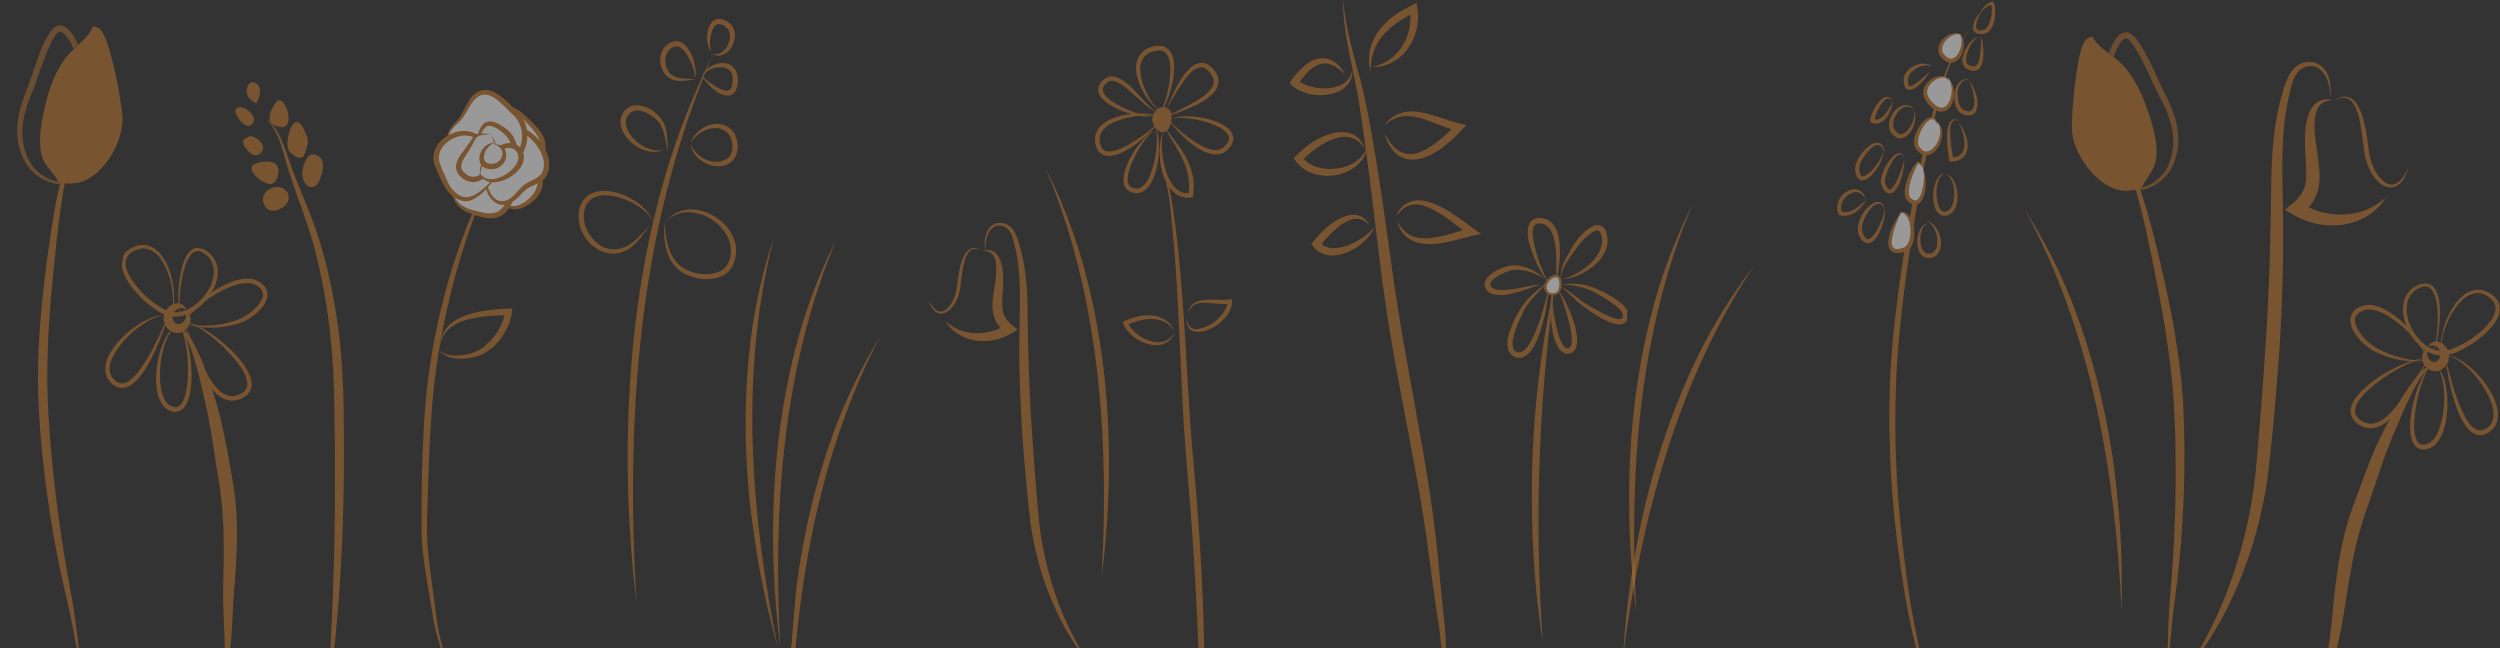 <?xml version="1.0" encoding="UTF-8"?>
<svg xmlns="http://www.w3.org/2000/svg" version="1.1" xmlns:xlink="http://www.w3.org/1999/xlink" viewBox="0 0 1863 483">
  <rect x="0" y="0" width="1863" height="483" fill="#333333" stroke="none"/>
  <defs>
    <style>
      .cls-1 {
        opacity: .8;
      }

      .cls-2 {
        clip-path: url(#clippath-6);
      }

      .cls-3 {
        clip-path: url(#clippath-7);
      }

      .cls-4 {
        clip-path: url(#clippath-15);
      }

      .cls-5 {
        clip-path: url(#clippath-4);
      }

      .cls-6 {
        clip-path: url(#clippath-9);
      }

      .cls-7 {
        clip-path: url(#clippath-10);
      }

      .cls-8 {
        fill: #fff;
      }

      .cls-9 {
        clip-path: url(#clippath-11);
      }

      .cls-10, .cls-11 {
        fill: none;
      }

      .cls-12 {
        fill: #be752d;
      }

      .cls-13 {
        clip-path: url(#clippath-1);
      }

      .cls-11 {
        stroke: #be752d;
        stroke-miterlimit: 10;
        stroke-width: 2px;
      }

      .cls-14 {
        clip-path: url(#clippath-5);
      }

      .cls-15 {
        clip-path: url(#clippath-8);
      }

      .cls-16 {
        clip-path: url(#clippath-3);
      }

      .cls-17 {
        opacity: .5;
      }

      .cls-18 {
        clip-path: url(#clippath-12);
      }

      .cls-19 {
        clip-path: url(#clippath-14);
      }

      .cls-20 {
        clip-path: url(#clippath-16);
      }

      .cls-21 {
        clip-path: url(#clippath-2);
      }

      .cls-22 {
        clip-path: url(#clippath-13);
      }

      .cls-23 {
        clip-path: url(#clippath);
      }

      .cls-24 {
        opacity: .5;
      }
    </style>
    <clipPath id="clippath">
      <rect class="cls-10" x="993.5" y="266.3" width="314.8" height="108.9" transform="translate(724.4 1436.8) rotate(-84.7)"/>
    </clipPath>
    <clipPath id="clippath-1">
      <rect class="cls-10" x="576" y="178" width="47.5" height="304.8"/>
    </clipPath>
    <clipPath id="clippath-2">
      <rect class="cls-10" x="552" y="178" width="47.4" height="304.8" transform="translate(-42.1 87.7) rotate(-8.4)"/>
    </clipPath>
    <clipPath id="clippath-3">
      <rect class="cls-10" x="467.3" y="376.7" width="304.8" height="47.5" transform="translate(169.3 984.8) rotate(-85.2)"/>
    </clipPath>
    <clipPath id="clippath-4">
      <rect class="cls-10" x="779" y="125" width="47.5" height="304.8"/>
    </clipPath>
    <clipPath id="clippath-5">
      <rect class="cls-10" x="1524" y="153" width="47.4" height="304.8" transform="translate(-22.7 155.2) rotate(-5.7)"/>
    </clipPath>
    <clipPath id="clippath-6">
      <rect class="cls-10" x="1214" y="152" width="47.4" height="304.8"/>
    </clipPath>
    <clipPath id="clippath-7">
      <rect class="cls-10" x="1103.2" y="319.4" width="304.8" height="47.4" transform="translate(685.1 1513.2) rotate(-79.3)"/>
    </clipPath>
    <clipPath id="clippath-8">
      <rect class="cls-10" x="431" y="14" width="119" height="437"/>
    </clipPath>
    <clipPath id="clippath-9">
      <rect class="cls-10" x="314" y="67" width="95.4" height="440.8"/>
    </clipPath>
    <clipPath id="clippath-10">
      <rect class="cls-10" x="1369" y="1" width="118" height="556"/>
    </clipPath>
    <clipPath id="clippath-11">
      <rect class="cls-10" x="816" y="34" width="113" height="594"/>
    </clipPath>
    <clipPath id="clippath-12">
      <rect class="cls-10" x="1733.3" y="211.1" width="129.5" height="316"/>
    </clipPath>
    <clipPath id="clippath-13">
      <rect class="cls-10" x="-27.3" y="277.3" width="316.1" height="129.5" transform="translate(-228.7 411.7) rotate(-80)"/>
    </clipPath>
    <clipPath id="clippath-14">
      <rect class="cls-10" x="1628.3" y="46.1" width="166.4" height="455"/>
    </clipPath>
    <clipPath id="clippath-15">
      <rect class="cls-10" x="692" y="166" width="120" height="329"/>
    </clipPath>
    <clipPath id="clippath-16">
      <rect class="cls-10" x="962.2" y="1.1" width="142.4" height="532.5" transform="translate(-1.6 6.4) rotate(-.4)"/>
    </clipPath>
  </defs>
  <!-- Generator: Adobe Illustrator 28.7.5, SVG Export Plug-In . SVG Version: 1.2.0 Build 176)  -->
  <g>
    <g id="Layer_1">
      <g class="cls-23">
        <g class="cls-24">
          <path class="cls-12" d="M1158.9,210.9c-12.5,88.7-15.5,178.4-9.2,267.8-1.8-11.1-3.1-22.2-4.4-33.4-7.8-78.2-3.8-157.8,13.6-234.5Z"/>
          <path class="cls-12" d="M1154,210.5c-5.9-6.8-9.6-15.1-12.7-23.5-1.5-4.3-2.7-8.7-2.9-13.5,0-2.4.2-5,1.7-7.5,1.5-2.6,4.9-3.8,7.5-3.6,2.4,0,5.3.9,7.3,2.4,2.1,1.6,3.6,3.7,4.7,5.9,2,4.5,2.6,9.1,2.8,13.6.2,4.5,0,9-.6,13.5-.6,4.4-1.3,8.8-2.2,13.2,0-8.9.6-17.8-.4-26.4-.6-4.3-1.3-8.6-3.2-12.1-1.7-3.6-4.8-6-8.6-6-1.8,0-3.2.5-4,1.7-.9,1.3-1.2,3.3-1.2,5.3,0,4.1,1,8.4,2,12.6,1.1,4.2,2.5,8.4,4.2,12.5,1.6,4.1,3.2,8.2,5.6,12h0Z"/>
          <path class="cls-12" d="M1163.3,209.3c-.8-4.5.2-9.3,2-13.6,1.9-4.3,4.4-8.1,6.7-12,2.2-4.1,5.3-7.7,8.8-10.9,1.8-1.6,3.7-3.1,6.1-4.2,1.2-.5,2.6-.9,4.2-.8,1.6,0,3.3,1.1,4.3,2.3,1.9,2.5,2.2,5,2.5,7.5.2,2.5,0,5.1-.9,7.5-1.6,4.7-4.5,8.7-8.1,11.9-7,6.2-15.8,10.6-25,11,4.4-1,8.6-2.8,12.4-5.1,3.8-2.2,7.4-4.9,10.4-8.1,2.9-3.2,5.4-6.8,6.5-10.8.6-2,.8-3.9.6-6-.2-2-.8-4.2-1.7-5.3-.4-.6-.9-.8-1.5-.9-.7,0-1.5.1-2.4.5-1.8.7-3.5,2-5.1,3.4-3.3,2.8-6.2,6.1-8.7,9.8-2.7,3.7-5.4,7.3-7.6,11.1-2.3,3.8-3.7,8.1-3.8,12.7h0Z"/>
          <path class="cls-12" d="M1163.1,212.1c9.5-1.6,19.9-.4,28.7,4.1,4.5,2,8.8,4.4,12.9,7.2,2.1,1.4,4,3,5.8,5,.9,1,1.7,2.1,2.3,3.5.3.7.6,1.5.6,2.4,0,.2,0,.4,0,.7v.5c0,.3,0,.8-.1,1.2-.2,1.5-1.3,3.5-3,4.3-1.7.8-3.3.8-4.7.7-2.8-.3-5.2-1.2-7.5-2.2-4.6-2.1-8.8-4.6-12.8-7.4-4-2.8-8.1-5.6-11.6-9-3.5-3.4-6.8-6.8-10.8-9.6,4.5,2,8.3,5.2,12.1,8.1,3.7,3.1,7.8,5.4,12,7.9,4.2,2.3,8.3,4.7,12.7,6.5,2.1.8,4.3,1.6,6.4,1.8,1,0,1.9,0,2.4-.3.5-.3.7-.6.9-1.5,0-.2,0-.3,0-.6v-.5s0-.2,0-.2c0-.3-.1-.7-.3-1.1-.3-.8-.9-1.7-1.6-2.5-1.4-1.6-3.2-3.1-5.1-4.5-3.7-2.8-7.9-5.2-12-7.6-4.2-2.4-8.4-4.2-13.1-5.2-4.6-1.2-9.4-1.8-14.2-1.7h0Z"/>
          <path class="cls-12" d="M1161.3,216.2c4.9,6.7,8.2,14.3,10.9,22.1,1.3,3.9,2.4,8,2.9,12.2.2,2.1.3,4.3-.1,6.7-.2,1.2-.6,2.4-1.5,3.6-.8,1.2-2.2,2.1-3.6,2.5-1.5.3-2.5.4-4.2-.2-1.4-.6-2.4-1.5-3.2-2.4-1.5-1.9-2.5-3.9-3.3-5.9-1.5-4-2.4-8.1-2.9-12.3-.6-4.1-.9-8.2-.9-12.4.2-4.1,0-8.4,1.5-12.3-.5,4,0,8.1.5,12.1.5,4,1.2,8,2,12,.9,3.9,1.9,7.8,3.4,11.4,1.5,3.5,3.7,7.1,6.1,6,2.2-.2,2.7-4.7,2.3-8.4-.3-3.9-1.2-7.8-2.2-11.7-1-3.9-2.2-7.8-3.4-11.6-1.2-3.9-2.6-7.7-4.4-11.4h0Z"/>
          <path class="cls-12" d="M1151.1,207.9c-6.4-4.4-13.9-6.8-21.2-6.9-1.9,0-3.4.2-5.2.8-1.7.6-3.5,1.3-5.1,2.1-3.3,1.6-6.7,3.6-8.4,6.1-.4.6-.7,1.2-.7,1.7,0,.6,0,.8.5,1.7.5.9,1.8,1.8,3.3,2.2,3.2.9,7.1.6,10.8.2,7.5-.9,15.1-3.1,22.8-3.9-3.7,1.2-7.3,2.6-11,3.9-3.7,1.3-7.5,2.4-11.3,3.2-3.9.8-7.9,1.3-12.3.4-2.2-.5-4.5-1.6-6-4.2-.5-.8-1.1-2.4-.9-3.8,0-1.4.7-2.7,1.3-3.7,2.8-3.8,6.5-5.7,10.2-7.4,1.9-.8,3.8-1.5,5.7-2,1.9-.6,4.3-.7,6.3-.5,8.2.7,15.7,4.5,21.2,10.1h0Z"/>
          <path class="cls-12" d="M1154.4,209c-6.8,8.1-15.3,14.6-19.5,24-2.3,4.6-4.5,9.3-6,14.2-.8,2.4-1.4,4.8-1.7,7.2-.2,2.3,0,4.7,1,6.2.2.4.5.7.9,1,.1.1.3.2.7.4l.6.3c.9.4,1.7.5,2.6.3,1.7-.4,3.5-2,5-3.9,3-3.9,5-8.7,7-13.4,1.9-4.8,3.5-9.8,5-14.8,1.5-5,2.9-10,4-15.2-.6,10.5-2.8,20.9-6,31-1.6,5.1-3.6,10-6.8,14.7-1.7,2.2-3.7,4.6-7.2,5.5-1.7.4-3.6.2-5.1-.5-.4-.2-.8-.4-1.1-.6-.2-.1-.6-.3-1-.7-.7-.5-1.3-1.2-1.8-1.9-1.9-3-1.8-6.2-1.6-9,.4-2.8,1.1-5.5,2-8,1.9-5.1,4.2-9.9,6.9-14.4,2.6-4.6,6.2-8.9,10.1-12.4l12.1-10.1h0Z"/>
          <path class="cls-8" d="M1162.4,207.8c-3-6.4-14.3,3.5-9.7,9.7,2,2.7,6.6,2.5,8.7,0,1.8-2.1,1.7-7.3,1-9.7Z"/>
          <path class="cls-12" d="M1156.3,220.2c-1.8-.2-3.3-1-4.3-2.3-1.6-2.1-1.7-4.9-.3-7.6,1.6-3.2,4.9-5.6,7.7-5.6,1.7,0,3,1,3.8,2.6h0c.7,2.5.9,8.2-1.2,10.7-1.2,1.4-3.2,2.2-5.3,2.2-.2,0-.3,0-.5,0h0ZM1159.6,206.6s-.1,0-.2,0c-2.1,0-4.8,2-6.1,4.6-.6,1.2-1.4,3.6.2,5.7.7,1,2,1.6,3.4,1.6,1.6,0,3.1-.6,3.9-1.6,1.5-1.7,1.5-6.5.8-8.9-.5-.9-1.1-1.4-2-1.5h0Z"/>
        </g>
      </g>
      <g class="cls-13">
        <g class="cls-24">
          <path class="cls-12" d="M581.5,482.8c-9.7-77.1-7.2-157.1,13.7-232.2,7.1-25,16.5-49.4,28.3-72.6-40.6,96-47.6,201.8-42,304.8Z"/>
        </g>
      </g>
      <g class="cls-21">
        <g class="cls-24">
          <path class="cls-12" d="M579.9,483.9c-20.9-74.9-30.1-154.3-20.4-231.7,3.4-25.8,9.1-51.3,17.4-75.9-26.1,100.9-17.6,206.6,3,307.7Z"/>
        </g>
      </g>
      <g class="cls-16">
        <g class="cls-24">
          <path class="cls-12" d="M588.9,550.8c-3.3-77.7,5.9-157.1,32.9-230.3,9.2-24.4,20.6-47.9,34.2-70-48.4,92.3-64.2,197.2-67.2,300.3Z"/>
        </g>
      </g>
      <g class="cls-5">
        <g class="cls-24">
          <path class="cls-12" d="M821,429.8c9.7-77.1,7.2-157.1-13.7-232.2-7.1-25-16.5-49.4-28.3-72.6,40.6,96,47.6,201.8,42,304.8Z"/>
        </g>
      </g>
      <g class="cls-14">
        <g class="cls-24">
          <path class="cls-12" d="M1581,455.3c2-77.7-8.5-157-36.7-229.7-9.6-24.2-21.4-47.5-35.4-69.4,49.9,91.5,67.4,196.1,72.1,299.1Z"/>
        </g>
      </g>
      <g class="cls-2">
        <g class="cls-24">
          <path class="cls-12" d="M1219.4,456.8c-9.7-77.1-7.2-157.1,13.7-232.2,7.2-25,16.5-49.4,28.3-72.6-40.6,96-47.6,201.8-42,304.8Z"/>
        </g>
      </g>
      <g class="cls-3">
        <g class="cls-24">
          <path class="cls-12" d="M1209.4,489.5c4.8-77.6,22.1-155.6,56.6-225.7,11.7-23.3,25.4-45.5,41.3-66.1-57.7,86.8-84.3,189.4-97.9,291.7Z"/>
        </g>
      </g>
      <g class="cls-15">
        <g class="cls-24">
          <path class="cls-12" d="M474.5,451c-8.4-69.3-9.2-139.7-1.1-209,7.2-60.7,21.6-120.8,46.4-176.8,3.5-8,7.2-15.9,11-23.7-3.4,8-6.6,16.1-9.7,24.3-47.1,122.2-54.5,255.7-46.7,385.3Z"/>
          <path class="cls-12" d="M530.4,39.3c-4.4-5.6-4.5-15.1-1.1-21.2,3.8-6.4,11.1-4.3,15.5.3,7.1,7.9.2,23.3-10.3,23.1-1.5-.1-2.9-.7-4.1-1.5,2.7,1,5.5.4,7.6-1.1,4.8-3.5,7.7-11.1,4.8-16.5-1.5-2.5-5.7-5.3-8.2-4.3-5.8,2.8-6.7,15.8-4.3,21.3h0Z"/>
          <path class="cls-12" d="M486.2,163.9c-3.2-5.1-8-8.8-13.1-11.8-10.3-5.9-31.4-12.2-37,2.5-2.7,7.9-.1,16.9,5.5,23.2,7.9,9.7,20.4,10.6,29.9,2.8,4.6-3.6,8.4-8.5,12.7-12.6-5.5,7.1-10.4,15.7-19.2,19.3-12.9,5.5-26-3-31.4-14.9-4.1-8.6-3.5-21.2,5-27.1,14.9-9.1,41.1,3.9,47.7,18.6h0Z"/>
          <path class="cls-12" d="M497.1,164.1c14.7-16.8,43.2-4.8,49.9,14.2,3.7,9.8.8,23.8-9.9,27.8-9.9,3.7-21.4,1.8-30-4-11.5-8.4-13-23.9-11.9-36.9.7,12.5,2.7,27,13.7,34.4,7.7,4.7,18.2,6.3,26.7,3,8.8-3.5,10.7-14.8,7.9-22.9-5.9-17.6-31.3-29.3-46.3-15.5h0Z"/>
          <path class="cls-12" d="M495.1,111.3c-12.9,7.5-35-8-32.5-22.9,1-4.9,5.1-9.2,10.1-9.9,8.9-.9,18.4,5.8,22.1,13.6,2.8,6,2.3,12.7,3,19v.3s-.2,0-.2,0c-.9-.3-1.1.3-1.6.8.2-.3.3-.6.6-.9.3-.3.7-.3,1.1-.3l-.2.2c-2.1-7.8-2.4-16.8-8.7-22.4-4.6-4-12.4-8.7-18.2-5.3-1.9,1.4-3.6,3.4-4.1,5.7-1.9,12.4,16.9,26.5,28.6,22.1h0Z"/>
          <path class="cls-12" d="M514.8,106.8c2.6-9.9,14.9-17.1,25.1-13.5,8.9,3.1,11.9,14.6,8.5,22.8-7.4,15.3-33.1,6-33.6-9.3,2.8,10.7,17.7,17.5,27,11.5,5.6-4.1,4.8-13.8.9-18.7-7.9-8.6-23-2.6-27.9,7.2h0Z"/>
          <path class="cls-12" d="M518.4,59.1c-6.8.9-14.9,3-20.8-1.8-7.1-5.8-7.9-18.7,0-24.3,10.7-7.8,18.2,5.7,20,14.8.7,3.4,1.2,6.9.7,10.4-.8-7.2-8.5-29.7-18.4-22-5.7,4.2-5.1,14-.3,18.8,4.8,4.5,12.5,3.3,18.7,4.2h0Z"/>
          <path class="cls-12" d="M522.9,57c2.4-5.5,8.3-9.7,14.8-10,10.3-.5,14.1,9.5,11.5,18.2-3.5,11.4-15.1,4.3-20.5-1.4-2.1-2.1-4.1-4.4-5.8-6.9,4.2,3.1,16.1,13.4,21,10,1.4-1.2,1.9-4.1,2.1-6.8.9-14.2-16.9-11.5-23.1-3.2h0Z"/>
        </g>
      </g>
      <g class="cls-6">
        <g>
          <g class="cls-17">
            <path class="cls-12" d="M370.5,118.9c-8.3,14.1-12.4,31.1-18.4,46.2-12.8,35-21.5,71.5-26.9,108.3-4,28.8-5.2,57.7-6.1,86.8-.4,14.5-1.7,35.3-.2,49.6,1.4,16.5,4.3,32.8,6.2,49.4.8,8.2,2.8,16.2,5,24.2,2.1,8,4.4,16.1,5.2,24.4-2.9-16.5-10.4-31.6-12.7-48.3-2.5-16.5-5.9-32.8-7.6-49.4-1.9-14.3-.9-35.5-.7-50.1.6-25,1.4-50,4.4-74.9,5.1-41.4,15.4-82.3,31-120.9,6.7-15.2,11.3-31.5,20.7-45.4Z"/>
            <path class="cls-8" d="M374.5,143.9c.8,22,27.9,6.3,28.1-7.6.4-22.1-29.8-9.7-29.1,7.8"/>
            <path class="cls-12" d="M374.5,143.9c2.1,16,16.5,9.4,23,.4,1.5-2.1,2.7-4.4,3-7,.2-2.4,0-5.2-1.1-7.3-2.3-4.9-8.6-4.3-12.9-2.5-6.7,2.8-12.5,8.9-13.1,16.6-.6-3.9.6-8,2.8-11.4,7.1-11.4,27.1-16,28.3,1.9.6,8.7-6.2,16.1-13.6,19.6-9.3,4.5-17.3.5-16.5-10.3h0Z"/>
            <path class="cls-8" d="M367.2,82.1c13-3,15.6-2.8,25.1,7,6.2,6.4,14.9,13.9,11.5,24.2-4.2,13-19.4,6.8-26.9.3-8.4-7.2-11.6-18.3-8.1-28.7"/>
            <path class="cls-12" d="M367.2,82.1c13.8-4.8,17.6-2.5,27.6,7.3,5.6,5.3,12.2,11.8,11.7,20.3-.3,5.8-3.9,12-10,12.9-8.1,1.2-16.2-3.5-21.8-8.9-7.5-7.3-10.2-19.3-5.9-28.8-3.9,15.2,5.8,29.2,20.4,33.4,4.1,1.2,8.9,1.1,11.4-2.7,2.4-3.6,2.7-8.5.8-12.5-1.8-4.2-5.3-7.8-8.7-11.4-9.4-10.4-11.3-11.9-25.4-9.5h0Z"/>
            <path class="cls-8" d="M335.9,139.4c2.9,14.2,8.6,16.6,22.2,20.3,12.2,3.3,18.7-.8,23.1-13.1,9.9-27-33-14.9-44.3-7.4"/>
            <path class="cls-12" d="M335.9,139.4c3.5,12.6,8.7,15.5,20.8,18.3,4.6,1.1,9.5,2.2,13.8.2,5.7-2.9,8.4-9.8,9.9-15.8,3.6-17.2-27.9-8.9-36.5-5.8-2.4.8-4.8,1.8-7,3,9.4-6.7,25.4-12.1,37-10.6,15.5,2.2,11.4,17.9,4.8,27.3-5.7,7.9-14.4,7.7-22.8,4.9-12.2-3.6-18.5-8-20-21.3h0Z"/>
            <path class="cls-8" d="M363.7,125.7c-5.5,11.4,3,31.8,16.8,23.9,4.9-2.8,7.8-8.8,13.2-11.6,7.3-3.9,12.3-4.3,13.6-13.8,1.5-10.6-11.7-28.2-23-28.1-13,0-19,17.8-20.2,26.5"/>
            <path class="cls-12" d="M363.7,125.7c-4.2,9.6,2.9,30,15.7,22.7,4.5-2.7,7.5-8.3,12.1-11.3,6.1-4,12.8-4.4,13.7-12.7,1.2-8.3-5.4-17.6-11.5-22.7-12.1-10.1-22.1.1-26.8,11.9-1.2,2.9-2.2,5.9-2.8,9,1-12,7.7-29.5,22.5-27.9,10.9,1.9,20.8,14.5,22.6,25,.6,3.6,0,7.1-1.5,10.4-1.4,3.3-4.8,5.6-7.9,7-.8.4-4.6,2.2-5.3,2.5-2.3,1.2-4.1,3-5.9,4.9-4.1,4.8-11,10.4-18,7.3-9-4.3-11.3-18.1-6.9-26.2h0Z"/>
            <path class="cls-8" d="M336.6,107.6c-6-7.4,0-12.2,4.7-17.2,5.3-5.6,6-10.9,10.9-16.7,11-13.2,23.5,2.9,32,10.9,9.7,9.1,9.1,27-2.4,36.2-11.7,9.4-29.7,5.3-40.1-4.2-2.4-2.1-3.4-4.9-5.7-6.8"/>
            <path class="cls-12" d="M336.6,107.6c-6.8-7.3,0-13.2,4.9-18.8,5.6-7,7.3-18.4,17-21.4,10.5-2.6,19.5,8.7,26.2,14.9,8.4,7.1,10.4,19.5,6.1,29.4-4.6,11.2-16.3,17.2-28,15.6-8.3-1.1-16.2-4.9-22-10.9-1.9-2-2.8-4.7-4.8-6.5,2.8,2.2,4.4,5.7,7.5,7.6,13.8,10.4,36.6,11,43.8-7.2,3.5-8.5,1.7-19.1-5.4-25.1-6.6-6-17.3-20.3-26.7-12.4-5.5,4.7-7.3,12.1-12.3,17.3-5.1,5.2-12,10-6.3,17.6h0Z"/>
            <path class="cls-8" d="M371.4,128.2c-5.5,8.9-17.6,22.7-26.8,19.9-5.6-1.7-9.8-6-12.2-11-1.8-3.7-6.7-13.9-7.2-17.2-2.4-13.3,15.2-23.7,26.1-20,11.7,4,24.2,16.6,19.3,28.5"/>
            <path class="cls-12" d="M371.4,128.2c-4.5,8-10.4,16-18.9,20.4-6.3,3.4-13.8-.2-18.1-5.2-2.2-2.4-3.7-5.4-5.1-8.2-2-4.2-4-8.4-5.6-12.9-5-15.6,15.6-29.3,29.3-23.3,10.8,4.6,23.2,17,17.5,29.5,1-2.9,1-6.1.1-8.9-2.7-8.5-10.6-14.6-18.7-17.7-10.3-4-26.3,5.5-24.8,17.3,1.1,5,3.7,9.6,5.7,14.4,1.2,2.7,2.4,5.3,4.3,7.5,2.6,3,6.4,5.9,10.5,5.9,9.2-.7,18.5-11.7,23.9-18.8Z"/>
            <path class="cls-8" d="M355.7,111c-1-4.5,2.1-17.1,7.5-18.6,5.4-1.6,15.3,6.2,17.6,10.3,10.2,18.2-15.2,21.3-24.1,8.1"/>
            <path class="cls-12" d="M355.7,111c-1-3.5-.4-7.2.4-10.7.6-2.2,1.5-4.5,2.8-6.4,3.7-5.7,10.5-3.1,15-.2,4,2.6,7.8,5.7,9.7,10.3,3.5,7.6.5,15.1-8.2,16.2-7.4.9-15.3-2.9-18.7-9.4,4.5,5.1,11.7,7.6,18.2,6.3,7.5-1.6,7.6-7.8,4-13.7-2.8-4-10.2-10.2-15.3-9.6-4.8,1.8-8,12.2-7.9,17.1h0Z"/>
            <path class="cls-8" d="M365.6,99.8c-11.8.6-9.9-.6-16.6,10.2-4,6.4-12.4,14.3-3.4,21.1,15.2,11.6,30.2-18.3,20.1-30.4"/>
            <path class="cls-12" d="M365.6,99.8c-2.9.5-5.9.6-8.6,1.4-2.6,1.1-3.5,4-4.9,6.4-.9,1.7-1.9,3.5-3,5.2-2.4,4.2-7.3,9.2-4.6,14.1,10.5,13.3,22.8-3.7,23.6-15.1.4-3.8,0-7.8-2.3-11.1,5.9,6.1,4.9,16,1.6,23.3-4,9.1-13.7,15.8-22.8,8.8-.9-.7-1.8-1.5-2.5-2.4-.3-.4-.8-1-1-1.5-3.9-6.3,1.7-13.1,5.4-17.9,1.8-2.3,3.3-4.9,5.1-7.3,1.2-1.7,2.8-3.7,5-4,3.1-.5,6,0,9.1,0h0Z"/>
            <path class="cls-8" d="M357,128c5.7,16,35.3-.4,31-13.4-5.8-17.2-34.1,5.4-29.6,15.1"/>
            <path class="cls-12" d="M357,128c5.6,11.1,20.9,3.4,26.5-3.8,3.2-3.8,4.1-8.9.4-12.4-3.9-3.2-9.6-.7-13.5,1.5-5,3-13.6,9.9-12,16.5-1.9-3.5.2-7.8,2.2-10.9,5.2-7.9,20-18.4,27.7-8.1,11.3,16.3-26,36.3-31.3,17.3h0Z"/>
            <path class="cls-8" d="M369,106.2c-11,1.6-15.1,19-1.6,17.7,9.9-1,12.1-15.3.8-16.5"/>
            <path class="cls-12" d="M369,106.2c-4.3,1.5-7.2,5.1-8.1,9-.6,2.7-.2,5.4,2.3,6.4,2.4.9,5.6.6,7.8-.9,5.5-4.1,4.2-11.4-2.8-13.2,2.3-.2,4.8.4,6.7,2.2,5.7,5.9.4,15.8-7.3,16.3-16.2,1.5-11.7-19.8,1.4-19.7Z"/>
          </g>
          <g class="cls-24">
            <path class="cls-12" d="M328.3,256.2c1.5-23.4,35.4-25.9,53.4-26.3-.2,4.1-1,8.4-2.6,12-3.7,8.6-9.5,16.2-17.7,21.1-5.6,3.1-11.7,4.2-17.9,4.3-5.9,0-12.9-1.3-16.2-6.6,2,2.2,4.8,3.4,7.5,3.9,8.2,1.3,17.4-.8,24.4-5.1,8.7-6.2,15.8-16.9,17.2-27.4l2.5,2.7c-16.9.6-46,.8-50.8,21.2Z"/>
          </g>
        </g>
      </g>
      <g class="cls-7">
        <g class="cls-24">
          <path class="cls-12" d="M1469.8,20c-3.9,4.2-7.3,8.9-10.3,13.7-3,4.9-5.6,10-7.8,15.3-4.5,10.6-7.8,21.6-10.8,32.6-5.8,22.1-10.8,44.5-15.2,67-4.4,22.5-7.8,45.1-10.9,67.8-1.5,11.4-2.9,22.7-4,34.1-1.1,11.4-1.9,22.9-2.4,34.3-1.7,45.9,1.2,91.8,7.8,137.1,1.7,11.3,3.4,22.6,5.6,33.9,2.2,11.3,4.9,22.4,7.5,33.5,5.3,22.2,10.2,44.6,10.3,67.6.5-11.4-.4-22.9-2-34.2-1.6-11.3-3.8-22.6-6.1-33.8-2.3-11.2-4.8-22.4-6.8-33.6-2-11.2-3.5-22.5-5-33.8-2.8-22.6-5.2-45.3-6.3-68.1-1.2-22.8-1.4-45.6-.4-68.3.4-11.4,1.2-22.8,2.2-34.1,1-11.3,2.4-22.7,3.8-34,2.8-22.6,6.3-45.2,10.2-67.7,3.9-22.5,8.5-44.9,13.8-67.1,2.6-11.1,5.6-22.1,9.7-32.7,4.2-10.6,9.6-20.7,17-29.5h0Z"/>
          <path class="cls-12" d="M1475.6,10.4c1.1-1.8,2.4-3.4,4-4.6.8-.6,1.7-1.1,2.6-1.5.9-.4,1.8-.7,2.8-.9l-1.3-.5c.6,1.4.6,3.4.6,5.2,0,1.8-.3,3.7-.7,5.5-.4,1.8-.9,3.5-1.7,5.1-.8,1.6-1.8,2.9-3.1,3.4-1.3.5-3.4.8-4.6.3-.6-.2-1-.6-1.3-1.2-.3-.6-.3-1.5-.3-2.3.1-1.8.7-3.6,1.4-5.3.7-1.8,1.5-3.5,2.6-5.1-1.5,1.3-2.7,2.9-3.8,4.5-1,1.7-1.9,3.5-2.3,5.6-.2,1-.3,2.2,0,3.4.3,1.2,1.4,2.4,2.6,2.9,1.2.5,2.3.6,3.4.5.5,0,1.1,0,1.6-.2.4,0,1.1-.2,1.7-.4,2.4-1,3.8-2.9,4.7-4.8,1-1.9,1.5-3.9,1.9-5.9.4-2,.5-4,.5-6.1,0-1-.1-2-.3-3.1-.2-1-.5-2.1-1.1-3.1l-.4-.8-.8.3c-2.2.7-4.1,1.9-5.6,3.5-1.5,1.6-2.6,3.6-3.1,5.6h0Z"/>
          <path class="cls-12" d="M1476.6,27c-.5,4.9-.4,9.9-1.1,14.6-.4,2.3-.9,4.7-2.1,6.4-.6.8-1.2,1.3-2,1.5-.8.2-1.8,0-2.7-.3-1-.3-2.1-.9-2.5-1.4-.6-.6-.9-1.4-1-2.5-.2-2.1.4-4.4,1.1-6.6.8-2.2,1.8-4.4,3.1-6.4.6-1,1.3-2,2.2-2.8.4-.4.8-.8,1.3-1.1.5-.3,1.1-.5,1.7-.4-.6-.3-1.3-.2-1.9,0s-1.2.5-1.7.9c-1,.7-2,1.6-2.8,2.6-1.7,1.9-3.1,4.1-4.1,6.4-1.1,2.3-1.9,4.9-1.8,7.8,0,1.4.6,3,1.7,4.3.3.3.6.6.9.8l.3.2h.2c0,.1.3.3.3.3h.2c.6.4,1.2.7,1.9,1,1.3.4,2.9.7,4.5.3,1.6-.4,3-1.6,3.7-2.9,1.5-2.5,1.8-5.2,2-7.7.3-5.1-.4-10-1.3-14.8h0Z"/>
          <path class="cls-8" d="M1460.1,24.9c6.8,6.5-1.4,28.2-12.1,17.3-7.7-7.8,5.8-20.4,13.1-16.3"/>
          <path class="cls-12" d="M1460.1,24.9c1.6,2,1.9,4.5,1.7,6.8-.2,2.4-.8,4.7-1.8,6.8-1,2-2.4,4-4.2,4.8-1.7.9-3.6.4-5.3-1-1.8-1.4-3.1-3-3.2-5-.2-2,.6-4.2,1.9-6,1.3-1.8,3.1-3.5,5.2-4.6,2-1.1,4.5-1.7,6.9-.8-2.1-1.6-5-1.5-7.5-.6-2.5.9-4.7,2.4-6.5,4.5-1.7,2-3,4.7-2.9,7.7,0,1.5.6,3,1.4,4.2.9,1.3,1.8,2.2,2.9,3.1,1.1.8,2.5,1.6,4,1.8,1.5.3,3.2,0,4.5-.7,2.7-1.5,4.2-4,5.1-6.4.9-2.5,1.3-5.1,1.1-7.7-.2-2.6-1.2-5.3-3.2-6.8h0Z"/>
          <path class="cls-12" d="M1466.3,59c.9,1,1.5,2.2,2.1,3.5.5,1.2,1,2.5,1.3,3.8.8,2.6,1.2,5.2,1.4,7.8.1,2.6.1,5.3-1,7.2-.5.9-1.2,1.4-2.2,1.6-.9.2-2.1,0-3.3-.4-1.2-.4-2-.8-2.7-1.7-.8-.8-1.3-1.9-1.8-3.1-.9-2.3-1.3-4.9-1.3-7.5,0-2.6.6-5.2,1.9-7.3.7-1.1,1.5-2,2.7-2.7,1.1-.7,2.4-1,3.8-1.1-1.3-.2-2.8-.2-4.2.3-1.4.5-2.6,1.5-3.5,2.6-1.9,2.3-2.8,5.2-3.1,8.1-.3,2.9,0,5.8.9,8.7.5,1.4,1.2,2.8,2.2,4,.5.6,1.1,1.2,1.8,1.6.3.2.9.5,1.1.6.4.2.7.3,1.1.4,1.4.4,3,.8,4.8.5,1.8-.3,3.5-1.6,4.2-3.1.8-1.5,1-3.1,1.1-4.5,0-1.5,0-2.9-.3-4.3-.4-2.8-1.3-5.5-2.4-8.1-.6-1.3-1.2-2.5-2-3.7-.8-1.1-1.7-2.3-2.8-3h0Z"/>
          <path class="cls-8" d="M1451.9,58c8.5,10.5-.3,34.9-14.4,17.6-10.5-12.8,12.3-24.2,14.4-15.5"/>
          <path class="cls-12" d="M1451.9,58c1.6,2.6,2.3,5.5,2.5,8.4.1,2.9-.4,5.8-1.4,8.4-1.1,2.5-2.9,4.9-5.2,5.3-2.2.5-4.7-.9-6.7-2.8-1-.9-2-2-2.9-3.1-.8-1-1.4-2.2-1.8-3.5-.8-2.4,0-5.1,1.5-7.3,1.6-2.2,4-4,6.6-5,1.3-.5,2.7-.8,4.1-.7,1.4.1,2.7,1,3.2,2.5-.1-.7-.4-1.5-.9-2.1-.5-.6-1.3-1-2.1-1.2-1.6-.5-3.2-.3-4.8,0-3.1.8-5.9,2.5-8,5-1.1,1.2-1.9,2.7-2.4,4.4-.5,1.7-.5,3.5,0,5.2.4,1.7,1.2,3.2,2.2,4.6.9,1.3,2,2.4,3.2,3.5,1.2,1.1,2.5,2.1,4.1,2.8,1.6.7,3.5,1.1,5.3.6,1.8-.4,3.4-1.6,4.5-2.9,1.1-1.3,1.8-2.8,2.3-4.4,1-3.1,1.2-6.3.7-9.4-.5-3.1-1.8-6.1-4-8.2h0Z"/>
          <path class="cls-12" d="M1439.5,49.7c-1.5-1.7-4.1-2.3-6.4-2.3-2.3,0-4.7.7-6.8,1.7-2.1,1-4.1,2.5-5.6,4.5-.8,1-1.4,2.2-1.7,3.4-.2.6-.3,1.3-.3,2v.9s0,.9,0,.9c0,1.2.2,2.5.8,3.9.3.7.9,1.4,1.7,1.9.8.5,1.8.5,2.5.4,1.5-.2,2.6-.9,3.6-1.5,1-.7,1.9-1.4,2.8-2.2,3.4-3.1,6.2-6.7,8.5-10.5-3.3,3.1-6.5,6.1-10,8.7-.9.6-1.7,1.2-2.6,1.7-.9.5-1.8.9-2.5.9-.7,0-.8,0-1.2-.7-.3-.7-.4-1.7-.5-2.7v-1.5c0-.4,0-.9.2-1.3.2-.9.7-1.7,1.2-2.5,1.1-1.6,2.7-3,4.4-4.1,1.8-1.1,3.7-1.9,5.8-2.3,2-.4,4.3-.4,6.2.8h0Z"/>
          <path class="cls-12" d="M1459.1,91c1.6,2.5,2.8,5.3,3.6,8.1.8,2.8,1.3,5.7,1.2,8.5,0,2.8-.8,5.5-2.6,7.3-1.7,1.8-4.4,2.4-7.2,2.4l1.5,1.3c-.5-2.9-1-5.8-1.4-8.7-.4-2.9-.7-5.8-.9-8.6-.1-2.9-.2-5.8.5-8.4.3-1.3,1-2.6,2.2-3.1,1.2-.5,2.7-.2,4.1.3-1.2-.8-2.7-1.5-4.4-1.1-1.7.4-2.7,2-3.3,3.4-1.2,2.9-1.4,6-1.5,9,0,3,.1,6,.4,8.9.3,3,.8,5.9,1.2,8.8l.2,1.3h1.3c1.6,0,3.2-.2,4.9-.7,1.6-.5,3.2-1.4,4.4-2.7,2.4-2.6,3.1-6.2,3-9.3-.1-3.2-1-6.2-2.2-9-1.2-2.8-2.8-5.5-5-7.5h0Z"/>
          <path class="cls-8" d="M1443.6,92.1c-3.8-13.9-19.9,9.8-14.7,17.5,10,14.8,24-11.3,14.7-18.6"/>
          <path class="cls-12" d="M1443.6,92.1c-.3-1.4-.7-3-1.9-4.1-.6-.5-1.5-.8-2.4-.8-.9,0-1.7.3-2.4.7-2.8,1.5-4.9,3.9-6.6,6.5-1.7,2.6-2.9,5.4-3.7,8.5-.3,1.6-.4,3.2-.1,5,.2.9.5,1.8,1,2.6.3.4.4.6.7,1,.3.3.5.7.8,1,1.1,1.2,2.5,2.3,4.3,2.9,1.7.6,3.7.4,5.3-.3,3.2-1.5,5.2-4.2,6.6-6.9,1.4-2.8,2.2-5.9,2.1-9,0-1.6-.3-3.1-.9-4.5-.6-1.4-1.6-2.7-2.9-3.4,2.2,2.1,2.6,5.1,2.3,7.9-.3,2.8-1.3,5.5-2.7,7.9-1.4,2.3-3.3,4.5-5.6,5.4-1.1.4-2.2.5-3.3.2-1.1-.3-2-1.1-2.9-2.1-.2-.2-.4-.5-.6-.7-.2-.2-.5-.6-.6-.8-.3-.4-.5-.9-.6-1.5-.2-1.1-.2-2.5,0-3.8.4-2.7,1.5-5.3,2.8-7.8,1.4-2.4,3-4.9,5.2-6.4,1.1-.8,2.4-1.2,3.5-.5,1.2.7,1.9,2,2.4,3.4h0Z"/>
          <path class="cls-12" d="M1427.1,82.8c-.7-1.1-1.6-2.2-2.7-3.1-1.1-.8-2.5-1.4-4-1.4-3,0-5.7,1.6-7.7,3.5-2,2-3.5,4.6-4.4,7.3-.8,2.7-1,6,.5,8.9.2.4.4.7.6,1,.2.3.4.5.7.8.5.6,1,1.1,1.6,1.6,1.2,1,2.8,1.8,4.6,1.7,1.7,0,3.3-.8,4.5-1.7,1.2-.9,2.2-2,3-3.2,1.6-2.3,2.6-5,3.2-7.7.3-1.3.4-2.7.3-4.1,0-1.4-.4-2.8-1.2-3.9.5,1.2.5,2.6.4,3.8-.2,1.3-.5,2.5-.9,3.7-.9,2.4-2.1,4.7-3.7,6.6-1.5,1.9-3.6,3.5-5.5,3.4-1.8,0-3.7-1.8-4.8-3.7-1-1.8-1-4.3-.4-6.6.6-2.3,1.8-4.6,3.3-6.5,1.6-1.8,3.6-3.4,6-3.7,2.4-.3,4.8,1.1,6.7,3h0Z"/>
          <path class="cls-12" d="M1410.6,75.5c-.4-1-1-2-2.1-2.7-1.1-.7-2.5-.7-3.7-.3-2.4.9-4,2.7-5.5,4.5-1.4,1.8-2.6,3.8-3.6,5.9-.5,1.1-.9,2.1-1.3,3.2-.4,1.1-.7,2.3-.7,3.7v.9l.8.4c1,.6,2.2,1,3.5,1,1.2,0,2.5-.2,3.6-.8,2.1-1.1,3.6-2.7,4.8-4.5,1.2-1.7,2.1-3.6,2.8-5.5.7-1.9,1.2-3.9,1.4-5.9-1.7,3.6-3.7,7.1-6.1,10-1.2,1.4-2.6,2.7-4.1,3.3-1.5.6-2.9.5-4.3-.3l.8,1.4c.1-1.7.8-3.9,1.6-5.8.8-2,1.8-3.9,2.9-5.6.5-.9,1.2-1.7,1.8-2.5.7-.8,1.4-1.5,2.2-2,.8-.5,1.8-.7,2.7-.4.9.3,1.8,1.1,2.5,1.9h0Z"/>
          <path class="cls-12" d="M1448.8,129.3c1.5.3,2.8,1.2,3.8,2.3,1,1.1,1.7,2.5,2.2,3.9,1.1,2.8,1.5,5.8,1.5,8.8,0,3-.4,6-1.5,8.6-.6,1.3-1.3,2.5-2.2,3.3-.9.9-2.1,1.4-3.2,1.5-1.1.1-2.1-.3-2.9-1.1-.8-.9-1.5-2.1-2-3.5-1-2.7-1.3-5.7-1.4-8.7,0-3,.3-6,1.1-8.9.4-1.4,1-2.8,1.9-4,.9-1.2,2.2-2.1,3.8-2.1-.8-.1-1.6,0-2.4.2-.8.3-1.5.8-2,1.3-1.2,1.1-2,2.6-2.7,4.1-1.3,3-1.9,6.2-2.1,9.4-.2,3.2,0,6.5,1,9.7.5,1.6,1.3,3.2,2.6,4.6,1.2,1.4,3.4,2.4,5.4,2.1,1.9-.2,3.7-1.1,5-2.4,1.3-1.3,2.2-2.8,2.8-4.4,1.2-3.2,1.5-6.5,1.2-9.8-.3-3.2-1.1-6.4-2.6-9.3-.8-1.4-1.7-2.8-3-3.8-1.2-1.1-2.8-1.7-4.4-1.7Z"/>
          <path class="cls-8" d="M1433.3,126.2c-.8-2.2-1.7-4.1-4.1-5.3-4.3,4.4-12,23.3-6.5,28,10.8,9.1,13-16.1,10.6-21.7"/>
          <path class="cls-12" d="M1433.3,126.2c-.3-1.1-.6-2.3-1.2-3.3-.6-1-1.5-1.9-2.6-2.5l-.3-.2-.4.3c-1,.9-1.8,2-2.6,3.1-.7,1.1-1.4,2.2-2,3.4-1.2,2.3-2.3,4.7-3.1,7.3-.8,2.5-1.5,5.1-1.7,7.9,0,1.4,0,2.8.3,4.3.2.7.5,1.5.9,2.2.2.4.5.7.8,1,.2.2.3.3.5.5l.4.3c1.2.9,2.5,1.7,4.3,1.9,1.8.2,3.6-.7,4.6-1.9,2.1-2.4,2.7-5.1,3.3-7.7.5-2.6.6-5.3.5-7.9,0-1.3-.2-2.6-.4-3.9-.2-1.3-.5-2.6-1.2-3.8.6,2.5.4,5.1.2,7.6-.2,2.5-.7,5-1.3,7.4-.3,1.2-.7,2.4-1.2,3.4-.5,1.1-1.1,2.1-1.8,2.8-.7.7-1.5,1-2.3.9-.8,0-1.8-.6-2.7-1.3l-.4-.3s-.1-.1-.2-.2c-.1-.1-.3-.3-.4-.5-.2-.4-.4-.9-.5-1.3-.3-1-.3-2.2-.3-3.4.1-2.4.6-4.8,1.3-7.3.7-2.4,1.5-4.8,2.5-7.1,1-2.3,2.1-4.7,3.5-6.6h-.7c1,.5,1.9,1.1,2.6,2,.7.8,1.3,1.8,1.8,2.9h0Z"/>
          <path class="cls-12" d="M1418.9,118.9c-.2-1.4-.4-2.9-1.6-4.1-.6-.6-1.6-.8-2.4-.7-.8.1-1.6.5-2.2.9-2.6,1.7-4.4,4.1-6,6.5-1.6,2.5-2.9,5.1-3.9,7.9-.5,1.4-.9,2.9-1.1,4.4,0,.8-.1,1.6,0,2.5,0,.4.1.9.3,1.3v.3c.1,0,.2.2.2.2l.2.5c.6,1.4,1.3,2.8,2.6,4.1.6.6,1.6,1.3,2.7,1.4,1.2.2,2.3-.3,3-.8,1.5-1.1,2.4-2.4,3.2-3.7.8-1.3,1.4-2.6,1.9-4,1.1-2.7,1.9-5.5,2.5-8.4.5-2.8,1-5.7.7-8.6-.4,2.8-1.3,5.5-2.2,8.2-.9,2.7-2,5.3-3.2,7.8-.6,1.2-1.3,2.4-2,3.6-.7,1.1-1.6,2.1-2.5,2.7-.9.5-1.2.4-2-.3-.8-.7-1.4-1.9-1.9-3.1-1.1-2-.4-4.7.4-7.3.8-2.6,1.9-5.1,3.2-7.6,1.3-2.4,2.8-4.8,4.9-6.5,1-.8,2.2-1.4,3.2-.8,1.1.7,1.6,2.1,2.1,3.4h0Z"/>
          <path class="cls-12" d="M1404.4,113.8c0-1.5-.3-3-1-4.4-.6-1.4-2-2.7-3.7-3-1.7-.2-3.3.4-4.7,1.1-1.4.7-2.6,1.7-3.8,2.7-2.3,2-4.2,4.4-5.8,7-.8,1.3-1.5,2.7-2.1,4.2-.3.7-.5,1.5-.7,2.4-.2.8-.2,1.9-.1,2.5.1,1.6.3,3.2,1,4.8.4.8.9,1.7,1.8,2.4.9.7,2.1.9,3.1.8,2-.3,3.4-1.2,4.6-2.2,1.2-1,2.3-2.1,3.3-3.2,2-2.3,3.6-4.9,4.9-7.5,1.2-2.7,2.4-5.6,2.2-8.6-.5,2.9-2,5.5-3.5,7.9-1.6,2.4-3.4,4.7-5.3,6.6-1,1-2.1,1.9-3.2,2.7-1.1.8-2.3,1.4-3.3,1.4-.5,0-.8,0-1.1-.3-.3-.2-.6-.6-.8-1.1-.4-1-.6-2.4-.7-3.8-.3-2.5.9-5,2.3-7.5,1.3-2.4,3.1-4.7,5-6.7,1-1,2-1.9,3.1-2.7,1.1-.7,2.4-1.3,3.6-1.3,1.2,0,2.3.7,3.1,1.9.8,1.1,1.3,2.5,1.7,3.9h0Z"/>
          <path class="cls-12" d="M1435.4,164.4c2.6,1,4.3,3.1,5.6,5.3,1.3,2.3,2.1,4.8,2.5,7.3.3,2.5.3,5.1-.4,7.4-.7,2.3-2.2,4-4.4,4.5h-.2c0,0-.1,0-.2.1-.2,0-.3,0-.4,0-.2,0-.5,0-.8,0-.5,0-1,0-1.5-.2-.9-.3-1.7-1-2.4-1.9-1.3-1.8-1.9-4.4-2.1-6.9-.2-2.5,0-5.2.8-7.6.8-2.4,2.1-4.9,4.6-6-1.3.2-2.6,1-3.6,2-1,1-1.8,2.2-2.4,3.5-1.2,2.6-1.8,5.4-1.8,8.3,0,2.9.5,5.8,2.1,8.5.9,1.3,2.2,2.5,3.8,3.1.8.3,1.7.4,2.5.4s.8,0,1.2,0c.2,0,.4,0,.6,0h.3c0,0,.3-.1.3-.1,1.5-.4,3-1.3,4.1-2.5,1.1-1.2,1.8-2.7,2.3-4.1.8-3,.7-5.9,0-8.7-.7-2.8-1.9-5.4-3.6-7.7-1.7-2.2-4.1-4.2-6.8-4.5h0Z"/>
          <path class="cls-8" d="M1414.8,158.2c11.6-2.2,13.4,24.9,4.1,27.9-19.9,6.6-6.6-22.5-2.1-27.9"/>
          <path class="cls-12" d="M1414.8,158.2c1.6-.1,3.1.3,4.3,1.1,1.2.9,2.1,2.1,2.7,3.4,1.3,2.7,1.8,5.7,1.9,8.7,0,3-.3,6-1.3,8.7-.5,1.3-1.2,2.5-2.1,3.4-.4.4-.9.8-1.4,1h-.4c0,.1-.6.3-.6.3-.4.1-.7.2-1,.3-1.4.3-2.8.6-4,.4-1.2-.2-2-.8-2.5-1.8-.5-1-.7-2.5-.6-3.9,0-1.4.3-2.9.6-4.4.6-2.9,1.6-5.9,2.7-8.8,1.1-2.9,2.3-5.8,3.9-8.4-2.2,2.3-3.8,5-5.3,7.8-1.5,2.8-2.7,5.7-3.6,8.8-.5,1.6-.8,3.1-.9,4.8-.1,1.7-.1,3.5.7,5.3.4.9,1,1.8,1.9,2.4.8.6,1.8,1,2.8,1.1,1.9.3,3.6,0,5.3-.3.4-.1.8-.2,1.2-.3l.6-.2c.2,0,.5-.2.7-.3.9-.4,1.7-1,2.4-1.7,1.3-1.4,2.1-3,2.7-4.6,1-3.2,1.3-6.6.9-9.8-.3-3.2-1.2-6.5-2.9-9.3-.9-1.4-2-2.7-3.5-3.4-1.5-.8-3.2-.9-4.7-.4h0Z"/>
          <path class="cls-12" d="M1404.4,156.1c-.2-1.5-.6-3.1-1.8-4.4-.6-.6-1.4-1.1-2.3-1.2-.9-.1-1.8,0-2.6.2-3.2,1.1-5.6,3.4-7.7,5.9-2,2.5-3.6,5.3-4.6,8.5-1,3.1-1.5,6.6-.1,10.1.7,1.6,1.5,3,2.8,4.4.7.7,1.6,1.3,2.7,1.5,1.1.3,2.2.1,3.2-.3,1.8-.8,3-2.1,4-3.4,1-1.3,1.8-2.7,2.5-4.1,1.4-2.9,2.4-5.8,3.2-8.9.7-3,1.3-6.2.7-9.3-.1,3.1-1.1,6-2.1,8.8-1.1,2.8-2.4,5.6-3.9,8.2-.8,1.3-1.6,2.5-2.5,3.6-.9,1.1-2,2-3,2.4-1,.4-1.7.2-2.6-.7-.8-.8-1.6-2.1-2.1-3.4-1-2.3-.7-5.3,0-8,.8-2.8,2.1-5.4,3.8-7.9.8-1.2,1.8-2.4,2.8-3.4,1-1,2.2-2,3.4-2.5,1.2-.6,2.7-.7,3.8.2,1.1.8,1.8,2.3,2.4,3.7h0Z"/>
          <path class="cls-12" d="M1390,147.9c-.3-1.4-.9-2.7-1.8-3.9-.9-1.2-2.2-2.1-3.8-2.6-3.1-.9-6.4.1-8.9,1.8-2.5,1.7-4.6,4.2-5.7,7.2-.5,1.5-.9,3.1-.8,4.7,0,1.6.5,3.2,1.3,4.7l.3.6h.7c2.1.6,4.3.5,6.3,0,2.1-.5,4-1.5,5.6-2.7,3.3-2.5,5.6-5.6,7.8-8.8l-4.4,3.8c-1.5,1.2-3,2.4-4.6,3.3-1.6.9-3.3,1.6-5,1.9-1.7.3-3.4.2-5.2-.2l1,.8c-1.1-2.2-1.1-4.7-.3-7,.8-2.3,2.4-4.5,4.4-6,2-1.6,4.5-2.6,7-2.3,2.5.3,4.6,2.3,6,4.8h0Z"/>
        </g>
      </g>
      <g class="cls-9">
        <g>
          <g class="cls-24">
            <path class="cls-12" d="M865.1,107.8c.2,5.4,1.2,10.8,2.4,16.1,1.2,5.3,2.5,10.6,3.8,15.9.6,2.7,1.2,5.3,1.6,8,.5,2.7.8,5.4,1.3,8.1.8,5.4,1.5,10.8,2.2,16.2,2.6,21.6,4.3,43.3,5.8,65.1,1.5,21.7,2.5,43.5,4,65.1.7,10.9,1.4,21.7,2.3,32.5l2.9,32.5c3.5,43.4,5.8,86.9,6.2,130.5.1,10.9.1,21.8,0,32.7,0,5.5-.2,10.9,0,16.3.1,5.4.4,10.8.6,16.3.4,10.9.9,21.8.6,32.7-.3,10.9-1.3,21.9-4.5,32.3,1.3-5.3,2.1-10.7,2.6-16.1.5-5.4.6-10.8.6-16.3-.1-10.8-.9-21.7-1.8-32.5-.4-5.4-.7-10.9-1-16.3-.3-5.5-.2-10.9-.3-16.4-.2-10.9-.4-21.7-.8-32.6-1.4-43.5-3.8-86.8-7.4-130.1l-2.7-32.5c-.8-10.9-1.6-21.7-2.1-32.6-1.1-21.8-2.1-43.5-3.1-65.2-1-21.7-2.3-43.4-4.4-65-.5-5.4-1-10.8-1.6-16.2-.3-2.7-.6-5.4-1-8.1-.4-2.7-.8-5.3-1.4-8-2-10.6-4.8-21.3-4.8-32.3h0Z"/>
            <path class="cls-12" d="M863.6,82.1c-2.1-1.3-3.9-3-5.5-4.9-1.6-1.8-3.1-3.8-4.5-5.9-2.7-4.2-4.8-8.7-6.1-13.6-.6-2.5-1-5-.9-7.6,0-2.6.6-5.3,1.9-7.7,1.3-2.4,3.4-4.4,5.7-5.8,2.4-1.3,4.9-2.1,7.5-2.5,2.6-.3,5.8,0,8.2,2,2.4,1.9,3.6,4.5,4.3,7.1.7,2.6.8,5.1.8,7.7,0,2.5-.3,5-.7,7.5-.8,4.9-2.1,9.7-3.7,14.3-.9,2.3-1.8,4.6-2.9,6.8-1.1,2.2-2.3,4.4-4,6.1,2.6-4.1,4.1-8.8,5.4-13.4,1.3-4.7,2.2-9.4,2.7-14.2.4-4.7.6-9.6-.6-13.9-.6-2.1-1.6-4.1-3.2-5.2-1.5-1.2-3.6-1.5-5.7-1.2-4.4.5-8.8,2.6-10.8,6.4-2.2,3.7-2.1,8.6-1.2,13.2.9,4.6,2.7,9.1,4.9,13.4,2.2,4.3,4.9,8.3,8.6,11.6h0Z"/>
            <path class="cls-12" d="M868.8,82.1c3.8-8.4,7.1-17,12.4-24.8,1.3-1.9,2.8-3.8,4.5-5.5,1.7-1.7,3.6-3.3,6.1-4.3,2.5-1,5.6-.9,8,.4,2.4,1.3,4.2,3.1,5.6,5.1,1.4,2,2.6,4.6,2.6,7.3,0,2.7-1,5.4-2.5,7.4-1.5,2.1-3.3,3.7-5.2,5.2-1.9,1.5-3.9,2.7-6,3.8-4.1,2.3-8.4,4.1-12.7,5.8-4.3,1.7-8.7,3-12.9,4.8,3.9-2.5,8.2-4.3,12.2-6.4,4.1-2,8.2-4.1,12-6.5,3.7-2.4,7.5-5.1,9.8-8.5,1.2-1.7,1.9-3.6,1.8-5.4,0-1.9-.9-3.7-2.1-5.4-1.2-1.7-2.7-3.3-4.4-4.2-1.7-.9-3.5-1-5.3-.3-1.8.7-3.6,1.9-5.2,3.4-1.6,1.5-3,3.2-4.4,5-2.7,3.6-5.1,7.5-7.5,11.4-2.4,3.9-4.5,8-7.1,11.8h0Z"/>
            <path class="cls-12" d="M861.9,83.3c-2-.6-3.9-1.8-5.6-3-1.7-1.3-3.3-2.6-4.9-4-3.2-2.8-6.2-5.7-9.4-8.4-3.1-2.7-6.4-5.4-9.9-6.9-1.8-.7-3.5-1.1-5-.6-.4.1-.7.3-1.1.5-.2,0-.3.2-.5.3l-.6.4c-.7.6-1.4,1.2-1.9,1.9-1.1,1.4-1.5,2.9-1.1,4.4.4,1.6,1.6,3.1,3,4.5,2.8,2.8,6.4,4.9,10,6.8,3.7,1.9,7.5,3.5,11.5,4.9,2,.7,4,1.3,6,1.8,2,.5,4.1,1,6.2.9-2.1.4-4.3.2-6.4,0-2.1-.2-4.2-.7-6.3-1.1-4.1-1-8.2-2.3-12.1-4.1-3.9-1.7-7.7-3.8-11.1-6.8-1.6-1.5-3.2-3.4-4-5.9-.4-1.3-.4-2.7,0-4,.3-1.3,1-2.5,1.7-3.4.8-1,1.6-1.8,2.6-2.5l.7-.5c.3-.2.5-.4.8-.5.6-.3,1.2-.6,1.8-.8,2.6-.7,5.2,0,7.3.9,4.2,2,7.4,4.9,10.4,7.9,3.1,3,5.8,6.1,8.7,9.2,1.4,1.5,2.9,3.1,4.4,4.5,1.5,1.4,3.1,2.8,5,3.8h0Z"/>
            <path class="cls-12" d="M864.3,87.1c-4.6-1.4-9.5-1.3-14.3-.9-4.8.4-9.5,1.3-14,2.7-4.5,1.4-8.9,3.3-12.3,6.2-1.6,1.5-3,3.2-3.7,5.2-.7,2-.8,4.1-.3,6.2.4,2.1,1.3,4.1,2.8,5.2,1.5,1.1,3.6,1.4,5.7,1.1,4.4-.6,8.7-2.8,12.9-5,4.1-2.4,8.1-5.1,12-7.9,3.9-2.8,7.6-5.9,11.1-9.3-1.4,2-3.1,3.8-4.8,5.5-1.7,1.7-3.5,3.4-5.3,5.1-3.7,3.2-7.5,6.3-11.6,8.9-2.1,1.3-4.2,2.6-6.5,3.6-2.3,1-4.7,1.9-7.3,2.4-2.6.4-5.7.2-8.2-1.6-2.5-1.8-3.6-4.6-4.2-7.2-.6-2.6-.5-5.5.5-8.1,1-2.6,2.7-4.8,4.7-6.5,4.1-3.3,8.9-5.2,13.7-6.4,4.8-1.2,9.7-1.7,14.7-1.8,2.5,0,4.9.2,7.3.5,2.4.4,4.9.9,7,2h0Z"/>
            <path class="cls-12" d="M872.2,88.9c2.1-1.1,4.5-1.6,6.8-1.9,2.4-.3,4.7-.4,7.1-.3,4.7.2,9.5.8,14.1,2,4.6,1.2,9.2,2.8,13.4,5.7,2,1.5,4,3.3,5,6.1.5,1.4.6,2.9.3,4.3-.3,1.4-.9,2.7-1.6,3.8-.8,1.1-1.6,2.1-2.5,2.9-.2.2-.4.4-.7.7-.2.2-.4.4-.7.6-.6.4-1.2.8-1.8,1.1-2.5,1.2-5.3,1.4-7.8,1-5.1-.8-9.4-3.2-13.3-5.9-3.9-2.7-7.5-5.9-10.8-9.2-1.6-1.7-3.2-3.4-4.8-5.2-1.5-1.8-3-3.6-4.2-5.6,3.1,3.5,6.5,6.7,10.1,9.6,3.6,3,7.3,5.8,11.2,8.2,3.9,2.3,8.1,4.4,12.3,4.9,2.1.3,4.2,0,5.9-.8,1.6-.8,3.3-2.5,4.4-4.2,1.2-1.7,1.6-3.5,1-5.2-.6-1.7-2.1-3.3-3.8-4.6-3.5-2.6-7.8-4.3-12.2-5.7-4.4-1.4-8.9-2.4-13.5-2.9-2.3-.3-4.6-.5-6.9-.5-2.3,0-4.7.2-6.9,1h0Z"/>
            <path class="cls-12" d="M860.2,97.5c-1,.5-1.9,1.3-2.8,2.1-.8.8-1.6,1.6-2.4,2.5-1.5,1.8-2.9,3.6-4.1,5.5-2.6,3.8-4.8,7.9-6.7,12-1.8,4.2-3.5,8.5-3.8,12.8-.2,2.1,0,4.2,1.1,5.7.9,1.4,2.7,2.2,4.8,2.4,3.8.7,7-2.8,9.1-6.6,2.1-3.9,3.5-8.3,4.6-12.7,1-4.5,1.7-9,2-13.6.2-2.3.2-4.6,0-6.9,0-1.1-.2-2.3-.5-3.4-.2-1.1-.6-2.2-1.2-3.2,1.5,1.8,2.1,4.2,2.6,6.5.4,2.3.7,4.7.8,7,.1,4.7-.2,9.5-1.1,14.1-.8,4.7-2.1,9.3-4.3,13.7-1.1,2.2-2.6,4.3-4.6,6-1,.9-2.2,1.6-3.6,2.1-1.3.5-2.9.6-4.2.4-1.3-.2-2.6-.5-3.9-1.1-1.3-.6-2.4-1.6-3.2-2.9-1.6-2.5-1.7-5.3-1.5-7.8.6-5,2.5-9.5,4.6-13.7,2.2-4.2,4.8-8.2,7.8-11.8,1.5-1.8,3.1-3.6,4.8-5.2,1.7-1.6,3.6-3.2,5.8-4h0Z"/>
            <path class="cls-12" d="M868.8,95.8c2.8,3.6,5.5,7.2,8.2,10.9,2.7,3.7,5.2,7.5,7.3,11.7,2.1,4.1,3.7,8.6,4.6,13.2.9,4.6.8,9.4.2,14.1l-.2,1.3-1.3.2c-2.7.4-5.6,0-8.2-1-2.6-1-4.8-2.8-6.6-4.8-3.5-4.1-5.5-9-6.9-13.9-1.3-4.9-1.8-10-1.8-15.1,0-2.5.3-5,.7-7.5.4-2.5,1-5,2.2-7.2-1.5,4.8-1.5,9.8-1.1,14.7.4,4.9,1.3,9.8,2.7,14.4,1.5,4.6,3.5,9.1,6.6,12.5,1.5,1.7,3.4,3.1,5.4,3.9,2,.8,4.3,1,6.5.8l-1.5,1.4c.7-4.3.7-8.7,0-13-.6-4.3-2-8.5-3.8-12.6-1.8-4.1-4-8-6.3-11.9-2.3-3.9-4.7-7.7-6.9-11.7h0Z"/>
            <path class="cls-12" d="M872.2,84.6c-5.2-9.5-16.9.9-10.8,9.4,7.4,10.2,12.6-3.9,10-10.2"/>
            <path class="cls-11" d="M872.2,84.6c-5.2-9.5-16.9.9-10.8,9.4,7.4,10.2,12.6-3.9,10-10.2"/>
          </g>
          <g class="cls-24">
            <path class="cls-12" d="M875.3,246.4c-2.1-2.7-4.6-5-7.5-6.5-2.9-1.5-6.1-2.1-9.4-2.2-3.2,0-6.5.5-9.7,1.3-3.2.9-6.3,2-9.3,3.4l.9-2.2c1.4,3.2,3.7,6,6.5,8.3,2.8,2.3,6,4.2,9.5,5.3,3.4,1.2,7.2,1.6,10.7.7,3.5-.9,6.4-3.6,8.3-7-.6,1.8-1.5,3.6-2.8,5.1-1.3,1.5-3,2.7-4.9,3.5-3.8,1.5-8.1,1.4-12,.3-3.9-1-7.6-2.9-10.8-5.4-3.1-2.5-6-5.6-7.6-9.6l-.6-1.5,1.5-.7c3.2-1.4,6.5-2.6,9.9-3.3,3.4-.8,7-1.2,10.5-.8,3.5.3,7.1,1.4,10,3.4,3,2,5.2,4.8,6.7,7.8h0Z"/>
          </g>
          <g class="cls-24">
            <path class="cls-12" d="M885.7,233.8c0-1.5.3-3,1-4.4.7-1.4,1.8-2.6,3.1-3.5,2.7-1.8,5.9-2.2,8.9-2.5,3-.2,6,0,9,0,2.9.1,5.9.2,8.4-.3l2-.4v2c0,4.7-2.3,8.8-5.1,12.1-2.8,3.3-6.3,5.8-10,7.8-1.9.9-3.9,1.7-6,2.2-2.1.5-4.3.7-6.5.3-2.2-.3-4.3-1.8-5.3-3.8-1-2-1-4.2-.7-6.2.1,2,.5,4.1,1.6,5.6,1.1,1.6,2.8,2.3,4.6,2.5,1.8.2,3.7-.3,5.6-.8,1.8-.6,3.6-1.4,5.3-2.4,3.4-1.9,6.4-4.5,8.9-7.4,2.4-2.9,4.3-6.4,4.3-9.9l2,1.6c-3.3.6-6.3.3-9.3,0-3-.2-5.9-.6-8.8-.7-2.9,0-5.8.1-8.2,1.3-1.2.6-2.3,1.5-3.1,2.7-.8,1.2-1.3,2.6-1.7,4h0Z"/>
          </g>
        </g>
      </g>
      <rect class="cls-10" x="1544" y="24" width="84" height="482.6"/>
      <g class="cls-24">
        <path class="cls-12" d="M1615.2,506.5c.3.1.5-.1.6-.4,0-.2.1-.5.2-.8,0-.5,0-1.1,0-1.6,0-1.1,0-2.2-.2-3.2l-.6-6.5c-.2-2.2-.2-4.4,0-6.6l.2-6.5c.2-8.7.5-17.4,1-26.2,1.5-17.4,2.8-34.7,3.7-52.1.8-17.4,1.3-34.7,1.2-52.1,0-17.3-.3-34.8-1.5-52-1.1-17.2-3.3-34.4-6-51.6-2.7-17.1-6.1-34.2-9.5-51.2-3.5-17.1-7-34.1-11.8-50.8-1.2-4.2-2.4-8.3-3.7-12.5-1.4-4.1-2.6-8.3-4.4-12.2-1.7-4-3.8-7.8-5.5-11.9-.9-2-1.6-4.1-2.1-6.2l-.8-3.2-.4-1.6-.2-.8c.1,0,.2.5.2.7,0-.2-.3-.6-.2-.7l.3.8.5,1.5,1.1,3.1c.7,2.1,1.5,4,2.5,6,1.9,3.9,4.2,7.6,6.2,11.5,2,4,3.6,8.1,5.2,12.1,1.6,4.1,3.1,8.2,4.5,12.3,2.8,8.3,5.2,16.7,7.5,25.2,2.3,8.5,4.2,16.9,6.3,25.4,4.1,17,7.7,34.1,10.7,51.3,3,17.2,5.3,34.7,6.5,52.2,1.9,35,1.4,70-1.3,104.9-.7,8.7-1.5,17.4-2.5,26.1-1,8.7-2.2,17.4-3.2,25.9-1.1,8.6-1.9,17.3-2.6,26l-.5,6.5c-.2,2.2-.4,4.3-.3,6.5v6.5c0,1.1,0,2.2,0,3.3,0,.5,0,1.1-.2,1.6,0,.3-.1.5-.2.8,0,.2-.4.5-.6.3h0Z"/>
        <g class="cls-1">
          <path class="cls-12" d="M1623.2,106.8c-.3,5.9-1.8,11.8-4.3,17.1-2.5,5.5-6.8,9.9-11.7,13.2-4.9,3.1-10.8,5.2-16.7,4.6-.4,0-.8,0-1.2-.2,1.2-.3,2.4-.7,3.6-1.1-1.7.5-3.5.7-5.3.7-1.9-.5-3.7-1.4-5.3-2.6-2.3-1.8-4-4.2-5.2-6.8,1.4,2.5,3.3,4.7,5.7,6.2,2.3,1.6,5,2.4,7.8,2.5,5.5.2,10.9-2.1,15.3-5.3,4.4-3.2,8.2-7.5,10.2-12.5,2.2-5.1,3.3-10.5,3.4-16,.2-11-3.4-21.8-8.6-31.7-.6-1.2-1.3-2.5-2-3.7-.7-1.3-1.4-2.6-2-3.9l-3.6-7.8c-2.4-5.2-4.8-10.3-7.4-15.3-2.6-4.9-5.3-10-8.8-13.8-.8-.9-1.8-1.7-2.5-1.9-.2,0-.3,0-.4,0s0,0,0,0h-.3c-.4.2-.8.4-1.3.8-1.8,1.2-3.3,3.5-4.5,5.9-1.2,2.3-2.2,4.7-3,7.2-1.2-.9-2.4-1.9-3.6-2.7.8-2.2,1.6-4.3,2.7-6.5,1.4-2.7,3-5.4,5.8-7.6.7-.5,1.6-1,2.5-1.3h.3c0,0,.2-.1.2-.1h.2c.3-.1.6-.1,1-.2.6,0,1.2.1,1.8.3,2.1.7,3.3,1.9,4.4,3,2.2,2.3,3.8,4.8,5.4,7.2,1.5,2.5,3,5,4.3,7.6,2.7,5.1,5.1,10.3,7.4,15.5l3.5,7.8c.6,1.3,1.2,2.5,1.9,3.7.7,1.3,1.4,2.6,2,3.9,5.1,10.3,9,21.9,8.3,33.8h0Z"/>
          <path class="cls-12" d="M1592.9,140.5c-1.2.5-2.4.8-3.6,1.1-.6-.1-1.1-.2-1.7-.4,1.8,0,3.5-.3,5.3-.7Z"/>
        </g>
        <path class="cls-12" d="M1607,110c-.8-10.9-4.2-21.2-7.8-31.2-3.6-10.1-8.5-20-15.7-28.5-2.6-3.1-5.6-5.6-8.5-7.9-1.2-.9-2.4-1.9-3.6-2.7,0,0-.2-.1-.3-.2-4.1-3.1-8.1-6.3-10.5-10l-1.4-2.3-2.5.8c-1.4.5-1.9,1.2-2.4,1.7-.4.5-.8,1-1,1.4-.5.9-.8,1.7-1.2,2.4-.6,1.5-1.1,3-1.5,4.5-.8,2.9-1.4,5.8-1.9,8.7-1.1,5.8-1.9,11.6-2.6,17.3-.7,5.8-1.2,11.6-1.6,17.4-.3,5.9-.8,11.5-.3,17.8.8,6.4,3.1,11.9,5.9,17.2,2.9,5.2,6.5,10.1,10.7,14.3,4.2,4.2,9.2,7.8,14.8,9.9,2.8,1,5.8,1.6,8.7,1.6,1.7,0,3.3-.2,5-.6,1.2-.3,2.4-.6,3.6-1.1,0,0,0,0,0,0h0l3.4-.8c0-.3.2-.7.3-1-.1.3-.2.6-.3.9,2.1-4.9,5.4-8.9,8-13.6,2.7-4.8,3.1-10.8,2.7-16.1ZM1597.2,136.9c.3-.9.7-1.9,1.1-2.8-.4.9-.8,1.8-1.1,2.8ZM1599.2,132.3c-.1.3-.3.6-.4.9.1-.3.3-.6.4-.9.1-.3.3-.6.4-.9-.1.3-.3.6-.4.9Z"/>
      </g>
      <rect class="cls-10" x="24" y="18" width="84" height="482.6" transform="translate(-25.1 7.7) rotate(-5.6)"/>
      <g class="cls-24">
        <path class="cls-12" d="M60.6,502.2c-.3.2-.5,0-.6-.3-.1-.2-.2-.5-.2-.8-.1-.5-.2-1.1-.2-1.6-.1-1.1-.1-2.2-.2-3.2v-6.5c0-2.2-.3-4.4-.6-6.6l-.8-6.5c-1.1-8.6-2.2-17.3-3.6-26-3.2-17.2-6.2-34.2-8.8-51.5-2.5-17.2-4.7-34.4-6.4-51.7-1.7-17.2-3.1-34.6-3.7-51.9-.6-17.3-.1-34.6.9-51.9,1-17.3,2.7-34.6,4.5-51.9,1.8-17.3,3.6-34.6,6.7-51.7.7-4.3,1.6-8.5,2.5-12.8.9-4.2,1.8-8.5,3.1-12.6,1.3-4.1,3-8.2,4.3-12.4.7-2.1,1.2-4.3,1.5-6.4l.5-3.2.3-1.6v-.8s0,.5,0,.7c0-.2.2-.6.1-.7l-.2.8-.4,1.6-.8,3.2c-.5,2.1-1.1,4.2-2,6.2-1.5,4.1-3.4,8-5,12.1-1.6,4.2-2.7,8.4-4,12.6-1.2,4.2-2.3,8.5-3.3,12.7-2,8.5-3.6,17.1-5,25.8-1.4,8.7-2.6,17.3-3.8,25.9-2.4,17.3-4.3,34.7-5.6,52.1-1.3,17.5-1.8,35-1.3,52.6,1.5,35.1,5.5,69.8,11.6,104.3,1.6,8.6,3.2,17.2,5,25.7,1.8,8.6,3.9,17.1,5.8,25.5,1.9,8.5,3.6,17,5.1,25.6l1.2,6.4c.4,2.2.8,4.2.9,6.4l.6,6.5c.1,1.1.2,2.2.4,3.3,0,.5.2,1.1.4,1.6,0,.3.2.5.3.8.1.2.4.5.7.3h0Z"/>
        <g class="cls-1">
          <path class="cls-12" d="M13.4,105.2c.9,5.8,2.9,11.6,6,16.6,3.1,5.2,7.7,9.2,12.9,12,5.2,2.6,11.3,4.2,17.1,3,.4,0,.8-.2,1.1-.3-1.3-.1-2.5-.4-3.7-.8,1.8.3,3.6.3,5.3.2,1.9-.7,3.6-1.8,5-3.1,2.1-2,3.6-4.6,4.6-7.3-1.2,2.6-2.9,5-5,6.7-2.1,1.8-4.8,2.9-7.5,3.3-5.5.8-11.1-1-15.8-3.8-4.7-2.8-8.9-6.7-11.4-11.5-2.6-4.8-4.3-10.1-5-15.6-1.3-10.9,1.3-22.1,5.5-32.4.5-1.3,1.1-2.6,1.6-3.9.6-1.3,1.1-2.8,1.6-4.1l2.8-8.1c1.9-5.4,3.8-10.7,5.9-15.9,2.1-5.2,4.3-10.5,7.4-14.6.7-1,1.7-1.8,2.3-2.1.2,0,.3,0,.3,0,0,0,0,0,.1,0h0s.3,0,.3,0c.4.1.8.3,1.3.5,1.9,1.1,3.6,3.2,5.1,5.4,1.4,2.2,2.6,4.5,3.7,6.9,1.1-1.1,2.2-2.1,3.3-3.1-1-2.1-2-4.2-3.3-6.2-1.6-2.5-3.5-5.1-6.5-7-.7-.4-1.7-.8-2.6-1h-.3c0,0-.2-.1-.2-.1h-.2c-.3,0-.6,0-1,0-.6,0-1.2.2-1.7.4-2,.9-3.1,2.2-4.1,3.4-2,2.5-3.3,5.1-4.7,7.7-1.3,2.6-2.4,5.3-3.5,8-2.1,5.4-4,10.8-5.8,16.2l-2.8,8.1c-.5,1.3-.9,2.6-1.5,3.9-.6,1.3-1.1,2.7-1.6,4-4.1,10.8-6.8,22.7-5,34.5h0Z"/>
          <path class="cls-12" d="M46.9,135.8c1.2.3,2.4.6,3.7.8.5-.2,1.1-.3,1.6-.6-1.8.1-3.5,0-5.3-.2Z"/>
        </g>
        <path class="cls-12" d="M91.3,89.8c-.2,6.4-1.9,12.2-4.2,17.8-2.4,5.5-5.4,10.7-9.2,15.3-3.8,4.6-8.4,8.7-13.8,11.2-2.7,1.3-5.6,2.2-8.5,2.5-1.7.2-3.4.1-5,0-1.3-.2-2.5-.4-3.7-.8h0l-3.4-.4c-.2-.6-.5-1.2-.8-1.8-.4-.9-.9-1.8-1.3-2.7.5.9.9,1.8,1.3,2.7.3.6.5,1.2.8,1.8-2.5-4.7-6.2-8.3-9.3-12.8-3.2-4.5-4.2-10.4-4.3-15.7-.3-10.9,2.1-21.5,4.7-31.8,2.6-10.4,6.5-20.7,12.8-29.9,2.2-3.3,5-6.1,7.7-8.7,1.1-1.1,2.2-2.1,3.3-3.1,0,0,.2-.2.3-.3,3.8-3.5,7.5-7.1,9.4-11l1.2-2.4,2.6.6c1.4.3,2,1,2.6,1.4.5.5.9.9,1.2,1.3.6.8,1,1.6,1.4,2.3.8,1.5,1.3,2.9,1.9,4.3,1.1,2.8,1.9,5.7,2.8,8.5,1.6,5.6,3,11.3,4.3,17,1.2,5.7,2.3,11.4,3.2,17.1.9,5.8,1.9,11.4,2.1,17.7Z"/>
      </g>
      <g class="cls-18">
        <g class="cls-24">
          <path class="cls-12" d="M1815.4,270c-2.7,1.2-4.8,3.1-6.7,5.2-1.9,2.1-3.6,4.4-5.1,6.7-3.1,4.8-5.7,9.8-8.2,14.9-2.5,5.1-4.8,10.3-7,15.6-2.2,5.3-4.6,10.6-6.7,15.8-4.2,10.5-7.9,21.2-11.5,32.1-1.8,5.4-3.7,10.9-5.6,16.3-2,5.5-3.7,10.6-5.3,16.1-3.2,10.7-5.6,21.8-7.6,33-2.1,11.2-3.6,22.5-5.5,33.8-3.7,23.1-11.1,44.7-11.5,67.8-2.1-11.4-1.5-23.2-.5-34.7,1.1-11.5,2.9-22.9,3.9-34.1.9-11.4,2.3-22.9,3.9-34.4,1.8-11.5,4.1-23,7.3-34.3,1.7-5.6,3.7-11.3,5.7-16.6l5.9-16.1c4.1-10.8,8.2-21.6,13.4-32.1,2.6-5.3,5.2-10.3,8-15.4,2.8-5.1,5.6-10.2,8.7-15.1,3.2-4.9,6.4-9.7,10.3-14.2,3.9-4.3,8.3-8.7,14.1-10.2h0Z"/>
          <path class="cls-12" d="M1812.6,264c1.2-2.5,1.8-5.3,2.3-8,.5-2.7.9-5.5,1.2-8.3.5-5.5.7-11.1.3-16.6-.2-2.7-.5-5.5-1.2-8.1-.6-2.6-1.6-5.2-3.2-7.2-1.6-2-3.9-2.8-6.4-2.2-2.4.6-4.8,1.9-6.8,3.6-3.9,3.4-5.6,8.7-5.4,13.9.2,5.3,2,10.5,4.6,15.2,2.7,4.6,6.3,8.8,10.7,11.7,4.4,2.9,9.7,4.3,14.6,3.1,5.1-1.2,10.1-3.7,14.8-6.4,4.7-2.8,9.1-6.1,13-9.9,3.8-3.8,7.4-8.2,8.4-13.1.5-2.4,0-4.9-1.4-6.9-1.4-2-3.5-3.6-5.8-4.9-2.3-1.2-4.8-1.8-7.3-1.5-2.5.3-5,1.3-7.2,2.8-4.4,3-7.8,7.5-10.6,12.2-2.8,4.8-4.9,9.9-6.4,15.2-.7,2.7-1.2,5.4-1.5,8.2-.2,2.8-.2,5.6.7,8.3-1.9-5.3-1.2-11.2,0-16.6,1.2-5.5,3.1-10.8,5.8-15.9,2.7-5,6.1-9.7,10.8-13.2,2.4-1.7,5.1-3,8.2-3.4,3-.4,6.2.2,8.9,1.6,2.6,1.3,5.2,3,7,5.6,1.9,2.6,2.6,6,2,9.1-1.2,6.2-5.2,10.8-9.1,14.8-4.1,4-8.7,7.5-13.5,10.4-4.9,2.9-10,5.6-15.7,7-6,1.5-12.4-.4-17.2-3.7-4.9-3.3-8.8-7.9-11.6-12.9-2.8-5-4.7-10.7-4.9-16.6,0-2.9.3-6,1.4-8.8,1.1-2.8,2.9-5.4,5.2-7.3,2.3-1.9,5-3.3,8-3.9,1.5-.3,3.2-.2,4.8.3,1.6.6,2.8,1.6,3.8,2.9,1.9,2.5,2.8,5.3,3.4,8.1.6,2.8.9,5.6.9,8.5.2,5.6-.3,11.3-1.1,16.8-.9,5.5-1.8,11.1-4.4,16.1h0Z"/>
          <path class="cls-12" d="M1809.1,269.7c-1.2-6.1-4.9-11.2-8.7-15.9-3.9-4.7-8.2-9.1-13-12.8-4.8-3.7-9.9-7.2-15.4-9.1-2.8-1-5.6-1.6-8.3-1.2-2.5.3-5.4,1.7-7.1,3.5-1.7,1.8-2.1,4.4-1.3,7.1.7,2.7,2.2,5.2,4,7.6,1.8,2.4,3.8,4.6,6.1,6.5,1.1,1,2.3,1.9,3.5,2.6,1.3.8,2.6,1.6,3.9,2.3,5.3,2.9,11.1,5,17,6.4,5.9,1.5,12.1,2.2,18.2,2-12.3,1.8-25.1-.6-36.5-5.9-1.5-.7-2.8-1.4-4.2-2.2-1.5-.9-2.7-1.8-4-2.8-2.5-2-4.7-4.3-6.7-6.9-2-2.6-3.7-5.4-4.6-8.7-.4-1.7-.7-3.5-.4-5.3.3-1.8,1.2-3.6,2.4-5,1.2-1.4,2.8-2.3,4.3-3.1l1.2-.5c.4-.1.7-.3,1.2-.4.8-.3,1.7-.4,2.6-.6,3.5-.4,6.8.4,9.8,1.5,6.1,2.4,11.3,6,16,10.2,4.7,4.1,9,8.8,12.6,13.8,1.8,2.6,3.4,5.2,4.8,8.1,1.3,2.8,2.5,5.8,2.6,8.9h0Z"/>
          <path class="cls-12" d="M1807.7,267.1c-3.3.1-6.4,1.3-9.4,2.4-3,1.2-6,2.6-8.8,4.1-5.8,3-11.3,6.4-16.5,10.3-5.1,3.9-10.2,8-14,13-1.9,2.5-3.5,5.2-3.9,8-.5,2.8.6,5.4,2.8,7.2,1.1,1,2.3,1.8,3.7,2.4,1.3.6,2.7,1,4.1,1.2,2.8.3,5.8-.6,8.4-2.1,5.3-3.1,9.5-8.2,13.5-13.2,4-5.1,7.5-10.6,11-16.1l5.4-8.2c1.8-2.7,3.7-5.5,6-7.8-3.9,5.2-6.7,11.2-9.9,16.9-3.2,5.7-6.5,11.4-10.3,16.9-3.8,5.4-8.1,10.6-14.1,14.3-3,1.8-6.6,3-10.3,2.7-1.9-.2-3.6-.6-5.3-1.4-1.6-.7-3.1-1.7-4.5-2.9-2.8-2.3-4.6-6.6-3.8-10.3.6-3.7,2.6-6.8,4.7-9.4,4.3-5.3,9.5-9.6,15-13.3,5.5-3.7,11.3-6.9,17.3-9.6,3-1.3,6.1-2.5,9.3-3.5,3.1-.9,6.4-1.8,9.7-1.5Z"/>
          <path class="cls-12" d="M1814.3,268.4c-2.4,1.9-3.9,4.5-5.3,7-1.4,2.6-2.5,5.4-3.5,8.2-2.1,5.6-3.6,11.3-4.7,17.1-1,5.8-1.8,11.7-1.7,17.5,0,2.9.4,5.8,1.2,8.3.8,2.6,2.5,4.6,4.7,4.8,2.3.3,5-.6,6.9-2.3,2-1.7,3.5-4.2,4.7-6.7,2.4-5.2,3.6-11,4.3-16.8.7-5.8.7-11.8,0-17.6-.3-2.9-.9-5.9-1.8-8.6-1-2.7-2.3-5.5-4.7-7.3,2.7,1.5,4.4,4.3,5.6,7,1.2,2.8,2.1,5.7,2.7,8.7,1.1,6,1.4,12.1,1,18.2-.4,6.1-1.6,12.2-4,17.9-1.3,2.9-2.9,5.7-5.4,7.9-2.5,2.2-5.9,3.6-9.6,3.2-1.9-.2-3.7-1.3-4.9-2.6-1.2-1.4-2-2.9-2.5-4.5-1-3.1-1.3-6.3-1.3-9.4,0-6.2.9-12.2,2.4-18.1,1.4-5.9,3.3-11.7,5.8-17.2,1.3-2.7,2.7-5.4,4.3-8,1.7-2.5,3.5-5,6.1-6.6h0Z"/>
          <path class="cls-12" d="M1824,265.1c3.1,0,6,1.3,8.7,2.8,2.7,1.5,5.2,3.3,7.6,5.2,4.7,4,8.8,8.6,12.4,13.6,3.6,5,6.6,10.6,8.1,16.8.7,3.1,1,6.5.2,9.8-.7,3.3-2.8,6.4-5.6,8.4-.7.5-1.4.9-2.2,1.3-.6.3-1.5.7-2.4.9-1.7.5-3.7.4-5.4-.1-3.5-1.1-5.9-3.7-7.8-6.2-3.8-5.2-6.1-11-8-16.8-1.9-5.8-3.4-11.7-4.7-17.7-1.2-6-2.2-12-3.1-18,1.6,5.9,3,11.8,4.7,17.6,1.6,5.8,3.4,11.6,5.6,17.2,2.2,5.5,4.6,11.1,8.1,15.7,1.8,2.2,3.8,4.2,6.2,4.9,1.2.3,2.4.4,3.6,0,.6-.1,1.1-.4,1.8-.7.5-.3,1.2-.7,1.7-1,2.2-1.5,3.7-3.7,4.3-6.3.6-2.6.4-5.5-.1-8.3-1.2-5.6-4-11-7.1-16-3.2-5-7-9.7-11.4-13.8-4.3-4.1-9.2-8.1-15.2-9.2h0Z"/>
          <path class="cls-12" d="M1809.5,258.3c.8-2,3-3.8,5.8-3.8,2.8,0,5.3,1.5,7,3.6,1.7,2,2.7,4.7,2.7,7.6,0,1.4-.3,2.9-.9,4.3-.3.7-.7,1.2-1.2,2-.2.3-.8,1-1.2,1.5-1.8,2-5.2,3.6-8.4,3-3.2-.6-5.5-2.6-6.9-4.9-1.4-2.3-1.8-5.1-1.1-7.7.8-2.6,2.9-4.3,5.1-4.7-2.9,3.6-1.7,7.2.4,9.2,1.1,1,2.4,1.6,3.3,1.5.9,0,1.7-.4,2.7-1.4.3-.3.4-.4.8-.9,0-.1.3-.4.4-.7.3-.5.5-1.1.6-1.7.2-1.2,0-2.8-.7-4.1-.6-1.4-1.6-2.7-3-3.3-1.4-.7-3.3-.5-5.3.5h0Z"/>
        </g>
      </g>
      <g class="cls-22">
        <g class="cls-24">
          <path class="cls-12" d="M130.8,241.4c2.4,1.6,4.2,3.9,5.7,6.3,1.5,2.4,2.8,4.9,3.9,7.5,2.2,5.2,4,10.6,5.5,16.1,1.6,5.5,2.9,11,4.2,16.5,1.2,5.6,2.7,11.3,3.9,16.7,2.3,11.1,4.2,22.3,5.8,33.6.8,5.7,1.8,11.3,2.7,17,1,5.7,1.8,11.1,2.4,16.7,1.3,11.1,1.7,22.4,1.8,33.8.2,11.4-.3,22.8-.4,34.3-.4,23.4,3.2,45.9-.4,68.8,4.1-10.9,5.5-22.6,6.5-34.1.9-11.5,1.1-23.1,2-34.3,1.1-11.4,1.7-23,2.1-34.6.3-11.6,0-23.3-1.3-35-.7-5.8-1.7-11.7-2.7-17.3l-3-16.9c-2.2-11.3-4.3-22.7-7.6-33.9-1.7-5.7-3.4-11-5.2-16.6-1.8-5.5-3.7-11-5.9-16.4-2.3-5.4-4.7-10.7-7.7-15.7-3.1-4.9-6.7-10-12.1-12.4h0Z"/>
          <path class="cls-12" d="M134.7,236c-.8-2.7-.8-5.5-.9-8.3,0-2.8,0-5.6.3-8.3.4-5.5,1.2-11.1,2.5-16.4.7-2.7,1.5-5.3,2.5-7.8,1.1-2.5,2.4-4.9,4.3-6.5,1.9-1.7,4.3-2,6.6-1,2.3,1,4.4,2.7,6,4.7,3.3,4,4,9.5,2.9,14.7-1.1,5.2-3.8,10-7.2,14.1-3.4,4.1-7.7,7.6-12.6,9.7-4.8,2.1-10.3,2.6-14.9.5-4.8-2.1-9.3-5.4-13.5-8.9-4.1-3.6-7.9-7.6-11.1-12-3.1-4.3-5.9-9.3-6-14.4,0-2.5.8-4.8,2.6-6.5,1.7-1.8,4.1-3,6.6-3.8,2.4-.8,5.1-.9,7.5-.2,2.4.7,4.7,2.2,6.6,4,3.8,3.7,6.4,8.8,8.3,13.9,1.9,5.2,3.1,10.6,3.6,16.1.2,2.8.3,5.5,0,8.3-.3,2.8-.8,5.5-2.1,8,2.8-4.9,3.1-10.8,3-16.4-.2-5.6-1.2-11.2-2.9-16.6-1.8-5.4-4.3-10.6-8.4-14.9-2-2.1-4.5-3.9-7.4-4.8-2.9-.9-6.1-.8-9,0-2.8.8-5.6,2.1-7.9,4.3-2.3,2.2-3.6,5.5-3.5,8.6.1,6.3,3.2,11.5,6.4,16.2,3.3,4.7,7.2,8.8,11.5,12.6,4.3,3.7,8.9,7.2,14.3,9.6,5.7,2.5,12.3,1.7,17.6-.7,5.4-2.4,10-6.2,13.7-10.7,3.6-4.5,6.5-9.7,7.7-15.5.6-2.9.7-5.9.1-8.9-.6-2.9-2-5.8-3.9-8.1-2-2.3-4.3-4.1-7.2-5.3-1.4-.6-3.1-.8-4.7-.5-1.6.3-3.1,1.1-4.2,2.2-2.3,2.1-3.6,4.8-4.7,7.4-1.1,2.7-1.8,5.4-2.4,8.2-1.1,5.5-1.7,11.2-1.8,16.7,0,5.6-.1,11.3,1.5,16.7h0Z"/>
          <path class="cls-12" d="M137.1,242.2c2.2-5.8,6.8-10.2,11.3-14.2,4.6-4,9.7-7.5,15-10.4,5.3-2.8,11-5.3,16.8-6.3,2.9-.5,5.8-.6,8.4.2,2.4.8,5.1,2.6,6.3,4.7,1.4,2.1,1.3,4.7,0,7.2-1.2,2.5-3.1,4.8-5.2,6.8-2.1,2-4.5,3.8-7.1,5.4-1.3.8-2.6,1.5-3.9,2-1.4.6-2.9,1.1-4.3,1.6-5.7,1.9-11.8,3-17.9,3.3-6.1.4-12.3,0-18.3-1.2,11.8,3.9,24.8,3.7,37,.5,1.6-.4,3-.9,4.5-1.4,1.6-.6,3-1.3,4.4-2.1,2.8-1.6,5.4-3.4,7.8-5.6,2.4-2.2,4.6-4.7,6.1-7.8.7-1.5,1.2-3.3,1.3-5.2,0-1.9-.5-3.8-1.5-5.3-1-1.6-2.3-2.8-3.7-3.8l-1.1-.7c-.3-.2-.7-.4-1.1-.6-.8-.4-1.6-.7-2.5-1-3.4-1-6.8-.8-10-.2-6.4,1.3-12.2,4-17.5,7.2-5.4,3.3-10.4,7.1-14.8,11.4-2.2,2.2-4.3,4.6-6.1,7.1-1.8,2.5-3.4,5.3-4.1,8.3h0Z"/>
          <path class="cls-12" d="M138.9,239.9c3.2.7,6.1,2.4,8.9,4,2.8,1.7,5.4,3.6,8,5.6,5.2,3.9,10,8.3,14.5,13,4.4,4.7,8.7,9.7,11.6,15.2,1.4,2.8,2.5,5.8,2.4,8.6,0,2.8-1.5,5.2-4,6.6-1.2.8-2.6,1.3-4.1,1.8-1.3.4-2.8.6-4.2.4-2.8-.2-5.6-1.6-7.9-3.5-4.7-4-8-9.7-11.1-15.3-3-5.7-5.5-11.7-8-17.8l-3.9-9c-1.3-3-2.7-6-4.6-8.7,3,5.8,4.7,12.2,6.8,18.3,2.2,6.2,4.4,12.4,7.2,18.4,2.8,6,6.2,11.9,11.4,16.5,2.6,2.3,5.9,4.1,9.7,4.5,1.8.2,3.7,0,5.5-.5,1.7-.4,3.4-1.1,4.9-2.1,3.2-1.8,5.7-5.7,5.5-9.5,0-3.8-1.4-7.1-3-10.1-3.3-6-7.7-11.1-12.5-15.7-4.8-4.6-9.9-8.7-15.4-12.5-2.8-1.8-5.6-3.5-8.5-5-2.9-1.5-6-2.9-9.3-3.2Z"/>
          <path class="cls-12" d="M132.2,240c2,2.2,3.1,5.1,4.1,7.8.9,2.8,1.6,5.7,2.1,8.6,1.1,5.8,1.6,11.8,1.7,17.7,0,5.9-.2,11.8-1.4,17.5-.6,2.8-1.4,5.6-2.7,8-1.3,2.4-3.2,4.1-5.4,3.9-2.3-.1-4.8-1.5-6.4-3.5-1.7-2.1-2.7-4.7-3.5-7.4-1.5-5.5-1.6-11.5-1.4-17.3.3-5.9,1.3-11.7,3.1-17.4.8-2.8,1.9-5.6,3.3-8.2,1.4-2.5,3.2-5,5.9-6.4-2.9,1-5,3.4-6.7,5.9-1.7,2.5-3,5.3-4.1,8.1-2.1,5.7-3.4,11.7-4.1,17.7-.7,6.1-.6,12.2.8,18.4.8,3,1.9,6.1,4,8.7,2.1,2.7,5.2,4.6,8.9,4.8,1.9.1,3.9-.6,5.3-1.8,1.5-1.1,2.5-2.6,3.2-4,1.5-2.9,2.4-6,2.9-9,1-6.1,1.2-12.2.8-18.2-.4-6.1-1.2-12.1-2.7-17.9-.8-2.9-1.7-5.8-2.9-8.6-1.2-2.8-2.6-5.6-4.9-7.5h0Z"/>
          <path class="cls-12" d="M123.3,235.1c-3-.4-6.1.2-9,1.2-2.9,1-5.7,2.3-8.4,3.8-5.3,3.1-10.2,6.9-14.6,11.2-4.4,4.3-8.3,9.3-10.9,15.1-1.3,2.9-2.1,6.2-1.9,9.6.2,3.4,1.7,6.8,4.1,9.2.6.6,1.2,1.1,2,1.7.5.4,1.4,1,2.2,1.3,1.6.8,3.5,1,5.3.8,3.6-.5,6.5-2.6,8.8-4.7,4.6-4.5,7.9-9.7,10.8-15.1,2.9-5.4,5.4-11,7.7-16.6,2.2-5.7,4.3-11.4,6.1-17.2-2.6,5.5-5,11.1-7.7,16.5-2.6,5.5-5.4,10.8-8.5,16-3.2,5.1-6.5,10.2-10.7,14-2.1,1.9-4.5,3.5-7,3.8-1.2.1-2.4,0-3.5-.6-.6-.3-1-.5-1.7-1-.4-.3-1-.8-1.5-1.3-1.9-1.9-3-4.3-3.2-7-.2-2.7.5-5.5,1.6-8.1,2.2-5.3,5.8-10.1,9.8-14.6,4-4.4,8.6-8.3,13.6-11.6,4.9-3.2,10.4-6.4,16.5-6.5h0Z"/>
          <path class="cls-12" d="M138.7,230.9c-.5-2.1-2.3-4.3-5.1-4.8-2.7-.5-5.5.6-7.5,2.3-2,1.7-3.5,4.2-4,7-.2,1.4-.2,2.9.2,4.4.2.8.4,1.3.8,2.2.2.4.6,1.1,1,1.7,1.5,2.3,4.5,4.5,7.8,4.4,3.2,0,5.9-1.6,7.6-3.6,1.8-2,2.7-4.8,2.4-7.4-.4-2.7-2.1-4.7-4.2-5.5,2.2,4.1.5,7.4-2,9-1.2.8-2.6,1.2-3.5,1-.9-.2-1.6-.7-2.4-1.8-.2-.3-.3-.4-.6-1,0-.1-.2-.5-.3-.7-.2-.5-.3-1.1-.3-1.8,0-1.3.5-2.7,1.4-4,.8-1.2,2-2.3,3.5-2.7,1.5-.5,3.3.1,5.2,1.4h0Z"/>
        </g>
      </g>
      <g class="cls-19">
        <g class="cls-24">
          <path class="cls-12" d="M1740,74.7c2-1,4.2-1.8,6.3-1.8,2.2,0,4.2.8,5.6,2.2,3,2.9,4.6,7.2,5.7,11.4,2.2,8.5,3,17.4,4.2,26.4.6,4.6,2,9.1,4,13.4,2.1,4.1,4.8,8.2,8.8,11,2,1.4,4.4,2.4,6.9,2.4,2.6,0,5-1.1,6.8-2.7,3.5-3.4,5.2-7.7,6.4-12-1.9,4-4,8.2-7.5,10.7-1.7,1.3-3.6,2-5.6,1.8-2-.2-3.8-1.1-5.4-2.4-3.2-2.7-5.6-6.3-7.4-10.2-1.8-3.9-3-8.1-3.5-12.4-1.2-8.8-2.1-18-5.1-26.7-1.5-4.3-3.4-8.8-7.2-11.9-1.9-1.5-4.5-2.2-6.8-1.9-2.4.3-4.4,1.4-6.2,2.8h0Z"/>
          <path class="cls-12" d="M1738.5,74.8c-1.9-.6-4-.9-6.1-.7-2.1.2-4.3,1-6.1,2.4-3.6,2.9-5.6,7.1-6.7,11.2-2.3,8.3-2.1,16.6-1.8,24.7.5,8,1.3,15.9.5,22.7-.8,6.8-4.4,12-9.9,16.5l-5.8,4.7,6.3,3.7c11.4,6.7,24.9,9.4,37.8,7.3,6.4-1,12.6-3.3,18-6.7,5.4-3.4,9.9-8,13-13.3-4.6,4.1-9.7,7.2-15,9.3-5.4,2.1-11,3.1-16.7,3.3-11.2.3-22.4-2.8-31.7-8.7l.5,8.4c3.4-2.7,6.7-6,9.2-10,2.5-4.1,3.9-8.8,4.3-13.3.5-4.5.2-8.8-.2-12.9-.5-4.1-1.1-8-1.6-11.9-1.2-7.7-2.2-15.4-1.5-22.7.4-3.6,1.2-7.2,3.4-9.9,2.1-2.8,6-4,10-4.1h0Z"/>
          <path class="cls-12" d="M1736.4,73.5c.9-5.2.6-10.8-1.1-15.9-.9-2.6-2.2-5.1-4.2-7.2-1.9-2.1-4.7-3.6-7.6-4.1-2.9-.4-5.9-.2-8.7,1-2.8,1.2-5.1,3.2-6.9,5.6-3.5,4.7-5.1,10.1-6.7,15.3-6.3,20.6-8.1,42.5-8.6,63.7-.4,42.5-1.5,84.7-4.4,127-1.3,21.1-2.9,42.2-4.7,63.4-.9,10.5-1.7,21.2-2.8,31.6-1.2,10.4-2.8,20.8-4.8,31-8.5,41-23.7,81.1-47.6,116.3,13.8-16.2,25.1-34.6,34.3-53.9,9.1-19.4,16.3-39.7,21.3-60.6,2.5-10.4,4.6-21,6-31.7,1.4-10.7,2.4-21.2,3.5-31.8,2.1-21.2,3.8-42.4,5.3-63.6,1.3-21.2,2.2-42.5,2.6-63.8.3-21.3,0-42.7-.5-63.8-.2-21.1.3-42.1,5.4-62.5,1.1-5.1,2.4-10.1,5-14.2,2.5-4.1,7-6.4,11.9-6,4.8.3,8.7,4.3,10.7,9,2.1,4.7,3,10.1,2.6,15.4h0Z"/>
        </g>
      </g>
      <g class="cls-4">
        <g class="cls-24">
          <path class="cls-12" d="M731.4,186.7c-1.5-.7-3-1.3-4.6-1.3-1.5,0-3,.6-4.1,1.6-2.2,2.1-3.3,5.2-4.1,8.2-1.6,6.2-2.2,12.6-3,19.1-.4,3.4-1.4,6.6-2.9,9.7-1.5,3-3.4,5.9-6.3,7.9-1.4,1-3.2,1.7-5,1.8-1.9,0-3.6-.8-4.9-1.9-2.5-2.4-3.8-5.6-4.6-8.7,1.4,2.9,2.9,5.9,5.4,7.8,1.2.9,2.6,1.4,4,1.3,1.4-.1,2.8-.8,3.9-1.7,2.3-1.9,4.1-4.6,5.3-7.4,1.3-2.8,2.2-5.9,2.5-9,.9-6.4,1.5-13,3.6-19.3,1.1-3.1,2.4-6.3,5.2-8.6,1.4-1.1,3.2-1.6,4.9-1.4,1.7.2,3.2,1,4.5,2h0Z"/>
          <path class="cls-12" d="M732.5,186.8c1.4-.4,2.9-.6,4.4-.5,1.5.2,3.1.7,4.4,1.7,2.6,2.1,4,5.1,4.9,8.1,1.6,6,1.5,12,1.3,17.9-.4,5.8-1,11.5-.4,16.4.6,4.9,3.1,8.7,7.2,11.9l4.2,3.4-4.6,2.7c-8.2,4.8-18,6.8-27.2,5.3-4.6-.7-9.1-2.4-13-4.9-3.9-2.5-7.1-5.8-9.4-9.6,3.3,2.9,7,5.2,10.8,6.7,3.9,1.5,7.9,2.3,12,2.4,8.1.2,16.2-2,22.9-6.3l-.4,6.1c-2.5-2-4.9-4.3-6.7-7.3-1.8-2.9-2.8-6.4-3.1-9.6-.4-3.3-.2-6.4.2-9.3.3-2.9.8-5.8,1.2-8.6.9-5.5,1.6-11.1,1.1-16.4-.3-2.6-.9-5.2-2.5-7.2-1.5-2-4.3-2.9-7.2-2.9h0Z"/>
          <path class="cls-12" d="M734.1,185.8c-.7-3.8-.5-7.8.8-11.5.6-1.9,1.6-3.7,3-5.2,1.4-1.5,3.4-2.6,5.5-2.9,2.1-.3,4.2-.1,6.3.7,2,.8,3.7,2.3,5,4,2.5,3.4,3.7,7.3,4.8,11,4.6,14.9,5.8,30.7,6.2,46.1.3,30.8,1.1,61.3,3.2,91.8.9,15.3,2.1,30.6,3.4,45.8.6,7.6,1.2,15.3,2,22.9.8,7.5,2,15,3.5,22.4,6.1,29.7,17.1,58.7,34.4,84.1-10-11.7-18.1-25-24.7-39-6.6-14-11.7-28.7-15.3-43.8-1.8-7.5-3.3-15.2-4.3-22.9-1-7.7-1.7-15.3-2.5-23-1.5-15.3-2.8-30.6-3.8-46-.9-15.4-1.6-30.8-1.9-46.2-.2-15.4,0-30.8.3-46.1.2-15.3-.2-30.4-3.9-45.2-.8-3.7-1.7-7.3-3.6-10.3-1.8-3-5-4.6-8.6-4.4-3.5.2-6.3,3.1-7.7,6.5-1.5,3.4-2.1,7.3-1.8,11.1h0Z"/>
        </g>
      </g>
      <g class="cls-20">
        <g class="cls-24">
          <path class="cls-12" d="M1000.9,1.2c0,11.2,1.5,22.5,3.6,33.5,2.1,11.1,4.7,22,6.7,33,2.1,10.9,3.6,22.1,5.2,33.1,1.5,11.1,3,22.2,4.4,33.3l8.2,66.8c2.8,22.3,6.3,44.6,10.2,66.7l12.4,66.2c4.2,22,8.2,44.1,11.4,66.2,3.1,22.1,5.7,44.5,9.3,66.7,1.7,10.9,2.2,22.2,3.2,33.4,1,11.2,2.5,22.5,6.6,33.1-1.6-5.4-2.5-10.9-3.1-16.5-.6-5.5-.9-11.1-1.1-16.7-.4-11.2-.2-22.4-1.3-33.8-2.6-22.3-4.2-44.6-6.8-67-5.2-44.8-14.2-88.9-21.9-133-8.3-44-13.3-88.5-20.2-133-3.5-22.2-7.1-44.4-12.1-66.4-5.4-21.9-12.8-43.1-14.5-65.6h0Z"/>
          <path class="cls-12" d="M1023,50c5,.1,10.1-1.2,14.6-3.6,4.5-2.4,8.6-6,11.6-10.3,6.2-8.5,8.7-19.6,7-30l-.6-3.9-3.5,1.7c-4.7,2.3-9.3,5-13.6,8.1-4.2,3.2-8.3,6.9-11.4,11.4-3.2,4.4-5.4,9.5-6.4,14.8-.9,5.3-.6,10.7.7,15.7,0-5.2.5-10.3,2.1-15,1.5-4.7,4-9,7.2-12.7,3.2-3.7,6.9-6.9,11-9.7,4.1-2.8,8.4-5.2,13-7.5l-4.2-2.1c1.6,9-.2,18.6-5,26.6-2.4,4-5.5,7.6-9.3,10.4-3.8,2.8-8.3,4.8-13.1,6h0Z"/>
          <path class="cls-12" d="M1002.1,55.1c-1.9-3.5-4.4-6.8-8-9.1-3.5-2.4-8.4-3.3-12.8-2-4.4,1.2-8,3.7-11,6.6-3.1,2.8-5.6,6.1-8,9.4l-1.4,2,1.9,1.7c3.8,3.5,8.4,5.2,12.9,6.3,4.6,1,9.3,1.2,13.9.5,4.6-.7,9.2-2.3,12.8-5.5,3.7-3.1,5.7-7.9,5.3-12.3-1,4.3-3.6,7.9-7.1,9.9-3.4,2.1-7.5,3-11.6,3.2-4.1.2-8.2-.2-12.1-1.3-3.9-1-7.6-2.7-10.4-5.1l.4,3.8c2.1-3.2,4.5-6.1,7-8.8,2.6-2.7,5.4-4.9,8.6-6.2,3.2-1.3,6.7-1.3,10.1.2,3.4,1.4,6.4,4,9.3,6.7h0Z"/>
          <path class="cls-12" d="M1031.4,93.8c3.6-3.5,8-6.1,12.6-6.9,4.7-.9,9.4-.2,14.1,1,4.7,1.3,9.2,3.1,13.9,4.9,4.7,1.8,9.4,3.7,14.6,4.8l-1.5-4.8c-4,4.2-8.1,8.2-12.6,11.8-4.5,3.5-9.2,6.8-14.3,8.7-5.1,2-10.7,2.2-15.4-.7-4.7-2.8-8.1-7.8-10.9-13,1.5,5.7,4.2,11.5,9.2,15.5,2.5,2,5.7,3.3,9,3.7,3.3.4,6.6,0,9.6-.9,6.1-1.8,11.5-5.1,16.3-8.8,4.8-3.7,9.3-7.9,13.3-12.3l3.4-3.7-4.9-1.1c-9.2-2-18.5-6.5-28.7-8.3-5.1-.9-10.6-1-15.7.7-5.1,1.7-9.2,5.3-11.9,9.5h0Z"/>
          <path class="cls-12" d="M1016.9,110c-1.7-4.5-5.3-8.8-10.4-10.5-5-1.7-10.5-1.2-15.4.3-4.9,1.5-9.4,3.9-13.7,6.6-4.2,2.8-8,6.1-11.6,9.8l-1.6,1.7,1.3,2c3.4,4.9,8.6,8.1,14,9.8,5.5,1.5,11.1,1.7,16.5.7,5.4-1,10.6-3.3,14.8-6.8,4.2-3.5,7.3-8.4,7.8-13.7-1.9,4.9-5.3,8.8-9.6,11.3-4.2,2.6-9,4-13.8,4.5-4.8.5-9.7.1-14.2-1.4-4.5-1.4-8.4-4.1-10.9-7.7l-.3,3.6c3.1-3.4,6.7-6.5,10.4-9.2,3.7-2.8,7.8-5.1,12-6.9,4.2-1.7,8.8-2.7,13.2-1.9,4.4.8,8.3,3.8,11.2,7.8h0Z"/>
          <path class="cls-12" d="M1041,160.6c3.2-4.5,7.8-8,12.8-8.2,5-.4,10,1.7,14.7,4.1,4.6,2.5,9.1,5.5,13.4,8.8,4.4,3.2,8.7,6.6,13.2,9.9l1-5.2c-5.3,1.3-10.3,2.9-15.3,4.3-5,1.4-10,2.6-15,3.1-5,.5-10,.2-14.5-2-4.5-2.1-7.9-6.3-10.3-11,1.2,5.1,4.1,10.2,8.8,13.4,4.8,3.2,10.6,4.2,16.1,4.1,5.6,0,10.9-1.1,16.1-2.3,5.2-1.2,10.3-2.8,15.2-3.9l6.5-1.4-5.4-3.8c-4.4-3.1-8.8-6.5-13.4-9.6-4.6-3.1-9.4-6.2-14.7-8.4-5.2-2.2-11.1-4-17.1-2.8-2.9.6-5.7,2-7.8,4-2.1,2-3.6,4.4-4.7,7h0Z"/>
          <path class="cls-12" d="M1020.3,167.6c-.9-1.8-2.1-3.6-3.9-5-1.7-1.4-3.9-2.2-6.2-2.5-4.6-.4-8.9,1.2-12.7,3.2-3.8,2-7.2,4.7-10.3,7.5-3.1,2.8-5.9,6-8.6,9.3l-1.4,1.7,1.4,1.9c3,4.1,8.3,6.5,13.2,6.7,4.9.1,9.5-1.1,13.6-3,4.1-1.9,7.8-4.5,11.1-7.5,3.2-3,6.1-6.5,7.7-10.6-2.8,3.3-6,6-9.5,8.3-3.5,2.3-7.2,4.1-11,5.5-3.8,1.3-7.8,2.1-11.5,1.7-3.7-.3-6.8-1.9-9-4.7v3.6c2.4-3.1,5-6.1,7.8-8.9,2.8-2.8,5.7-5.4,8.9-7.6,3.2-2.1,6.6-4,10.3-4.2,3.7-.4,7.3,1.6,10.1,4.7h0Z"/>
        </g>
      </g>
      <g class="cls-24">
        <path class="cls-12" d="M185,63.3c1.6-2.3,4.3-3.2,7.1-.1,3.3,3.6.9,10.9-1.1,13.6-7.8-2.9-8.2-10-5.9-13.5Z"/>
        <path class="cls-12" d="M200.8,87.7c0-3.8,2.2-6.8,3.7-9.8,6.5-13.3,17.9,19.7,3.9,16.7-5.8-1.3-7.6-3.9-7.6-6.9Z"/>
        <path class="cls-12" d="M189.3,88.9c-.2-5.5-11.9-12.9-13.8-6.8-.7,2.3,2.7,7,4.2,8.6,2.7,3.1,6.6,4.7,8.8.8.6-1,.8-1.8.8-2.6Z"/>
        <path class="cls-12" d="M215.2,112.2c-3.6-6.4,3.2-30.8,10.6-17,1.8,3.3,4.4,8.8,3.4,12.5-2.2,8-3.2,13.3-11.4,7.3-1.2-.8-2-1.8-2.6-2.8Z"/>
        <path class="cls-12" d="M195.6,107.9c-1.6-3.5-7.4-7.5-10-6.1-3,1.6-5,1.5-4.2,5.3.6,3.1,5.2,7.5,7.6,8.4,3.3,1.1,7.5-1.8,7-6.3,0-.4-.2-.8-.4-1.3Z"/>
        <path class="cls-12" d="M226.3,123.1c1.4-3.9,3.6-8.9,8-7.9,9.8,2.3,6.1,12.9,4,19-1.1,3.3-4.5,6.5-8,4.8-5.8-2.9-5.7-11.1-4-15.9Z"/>
        <path class="cls-12" d="M205.1,121.9c-3.9-2.7-12.4-1.2-15.5.5-5.5,3.1,1,9.5,4.5,11.7,1.8,1.2,5.2,3.1,7.2,3.1,4.8-.1,8-9,5.1-13.8-.3-.6-.8-1-1.3-1.4Z"/>
        <path class="cls-12" d="M210.3,140.1c-7.1-3.3-19,4.4-12.5,14.1,4.1,6.1,15.1,1.2,16.9-4.6,1.4-4.6-.9-7.9-4.4-9.5Z"/>
        <path class="cls-12" d="M199.5,89.2c3.3,2.6,5.9,6.4,8.1,10.5,2.2,4.1,3.9,8.5,5.5,13,1.6,4.4,3.1,8.9,4.6,13.3,1.6,4.3,3.4,8.7,5.1,13,3.5,8.6,7.1,17.3,10.4,26.1,3.3,8.8,6.2,18.1,8.6,27.3,5,18.5,8.4,37.4,10.8,56.5,2.3,19,3.3,38.2,3.5,57.1.2,18.9.3,37.7,0,56.6-.3,18.8-.8,37.6-1.9,56.3-1,18.7-2.4,37.3-4.2,55.9l-1.5,13.8c-.6,4.5-.7,9.1-.8,13.8,0,9.3.4,19-1,28.1.7-9.3-.4-18.8-.8-28.2-.2-4.7-.3-9.6,0-14.3l.8-14c1-18.6,1.7-37.3,2.2-56,.4-18.7.8-37.4.7-56.2,0-18.8,0-37.5-.4-56.3-.2-37.4-3.8-75-12.6-111.5-4.1-18.3-10.7-35.6-17-53.4-1.5-4.5-3.1-8.9-4.5-13.5-1.4-4.6-2.6-9.1-3.9-13.6-1.4-4.5-2.9-8.9-4.8-13.1-1.9-4.2-4.2-8.2-7.3-11.1Z"/>
      </g>
    </g>
  </g>
</svg>